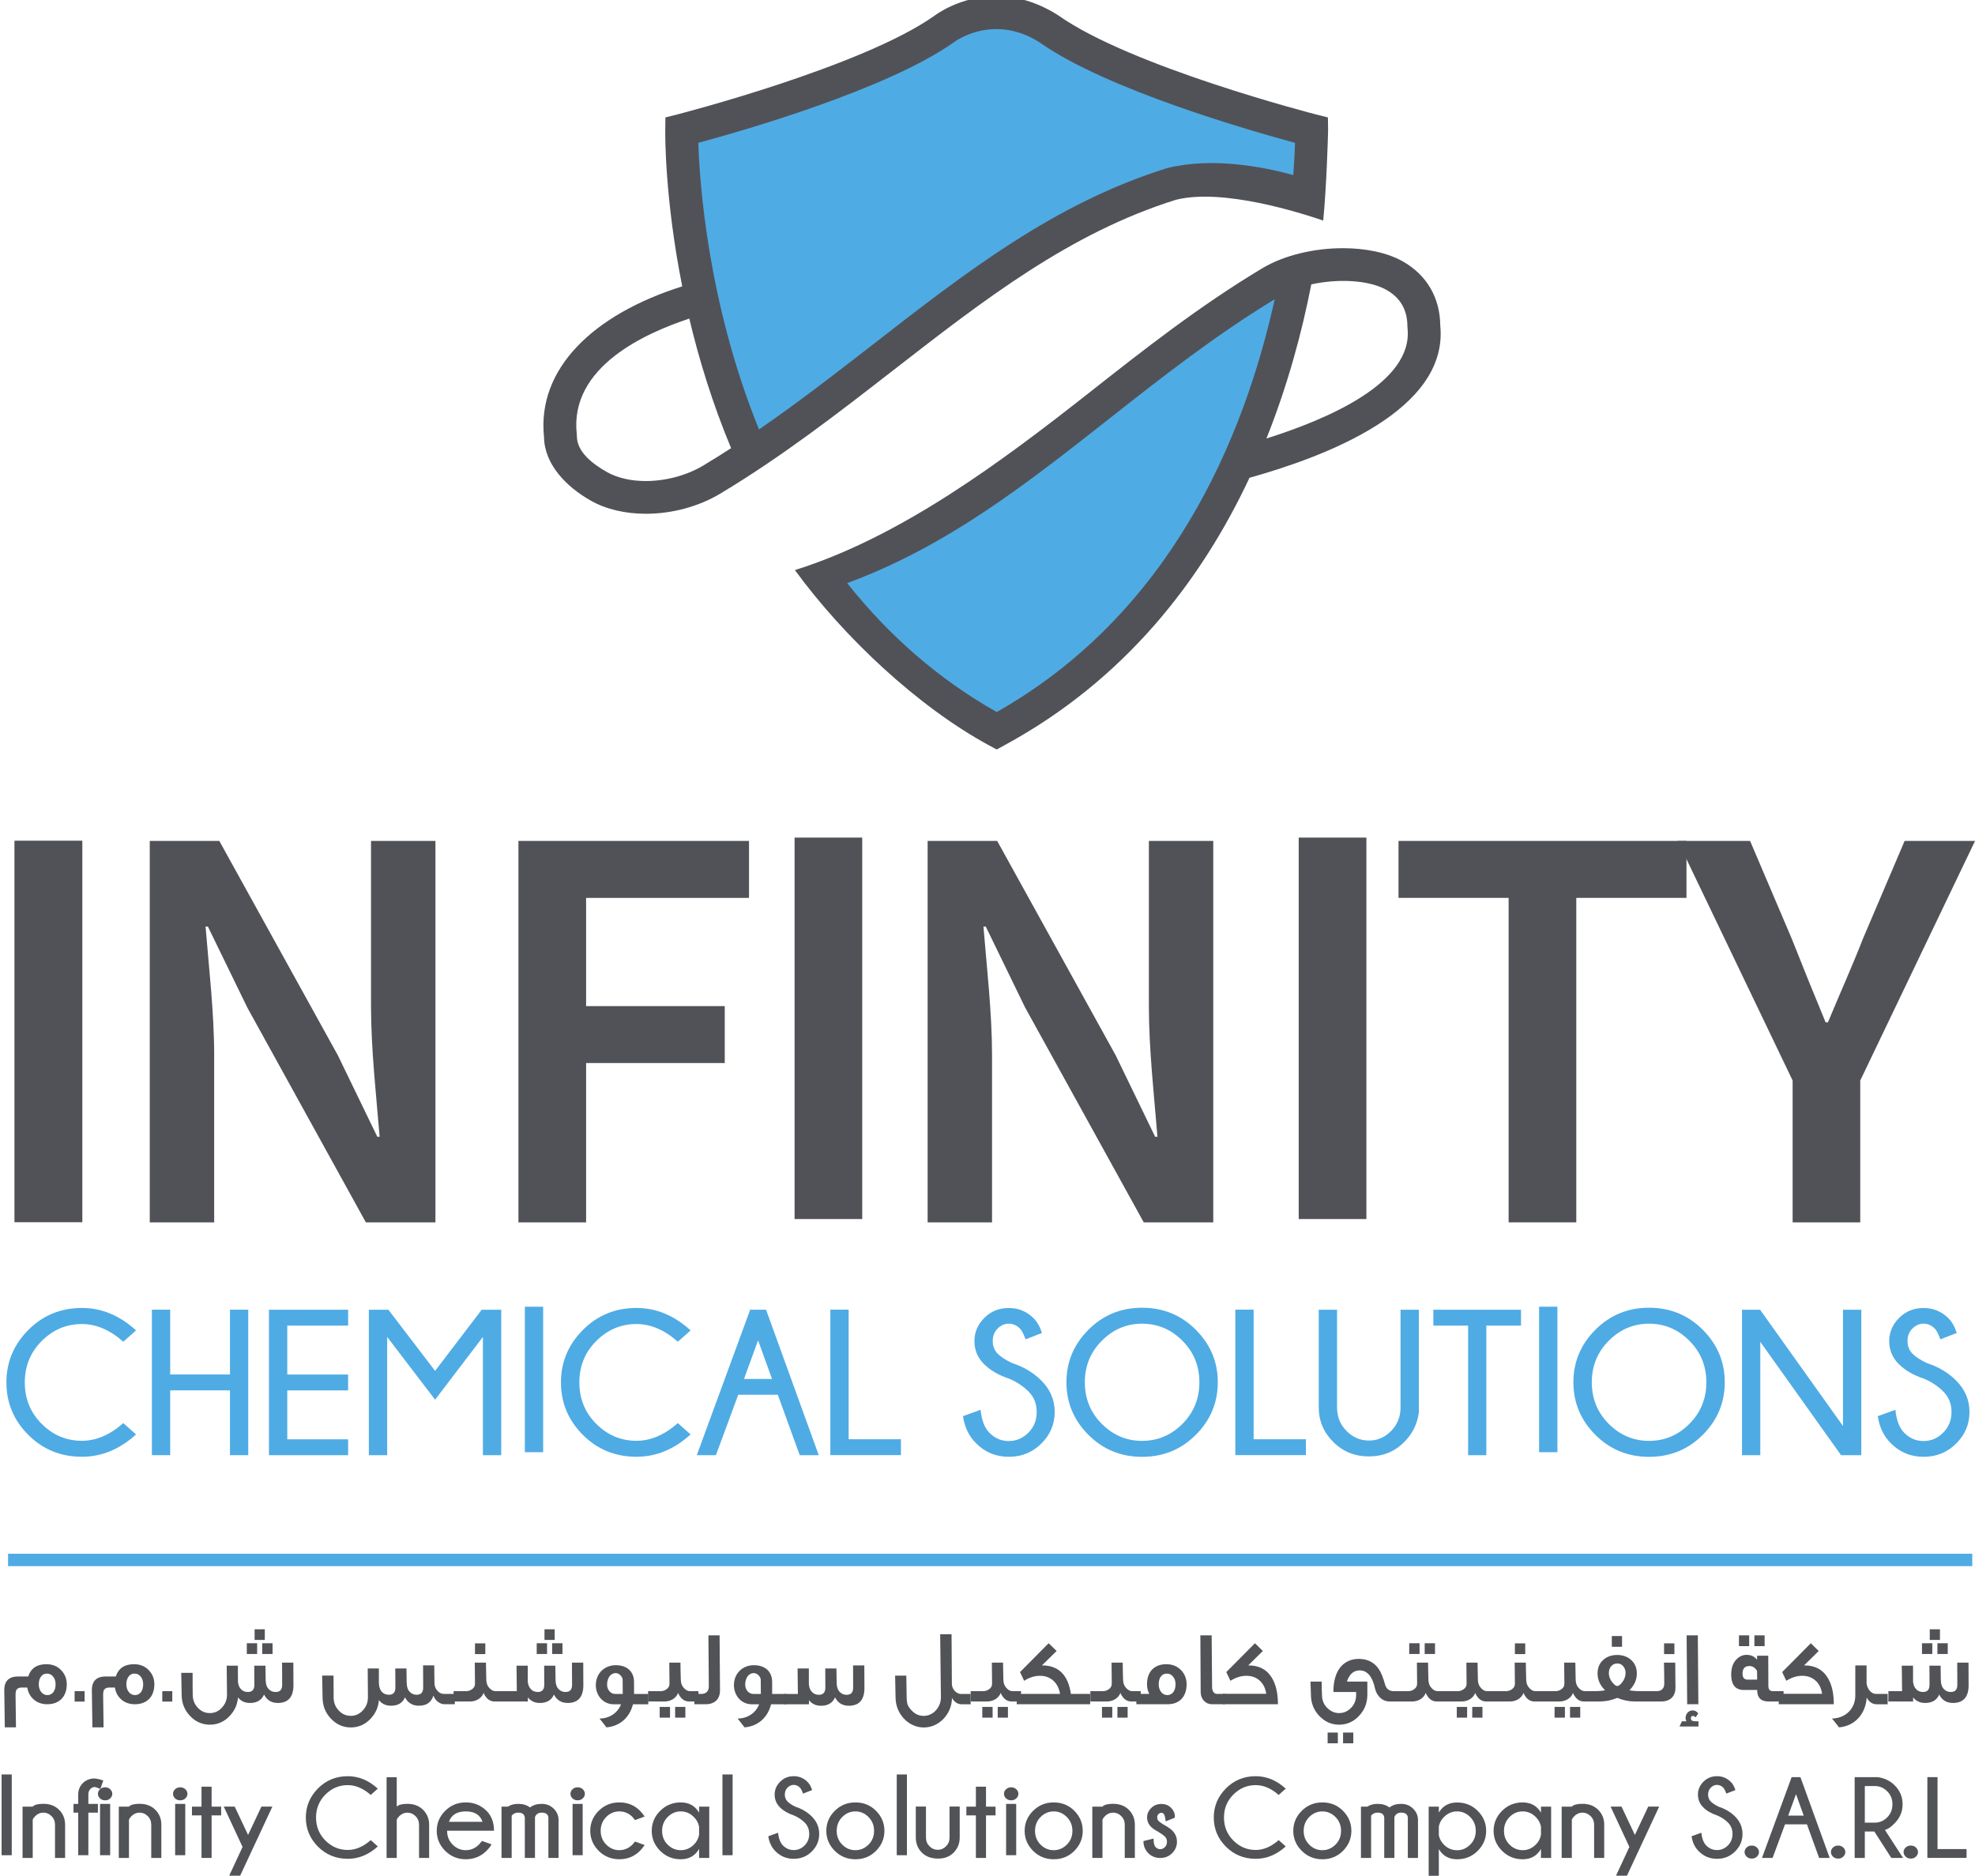 <?xml version="1.0" encoding="UTF-8" standalone="no"?>
<!-- Created with Inkscape (http://www.inkscape.org/) -->

<svg
   width="60.248mm"
   height="57.228mm"
   viewBox="0 0 60.248 57.228"
   version="1.1"
   id="svg1"
   xmlns="http://www.w3.org/2000/svg"
   xmlns:svg="http://www.w3.org/2000/svg">
  <defs
     id="defs1">
    <clipPath
       clipPathUnits="userSpaceOnUse"
       id="clipPath4">
      <path
         d="M 0,841.89 H 595.276 V 0 H 0 Z"
         transform="translate(-251.168,-456.296)"
         id="path4" />
    </clipPath>
    <clipPath
       clipPathUnits="userSpaceOnUse"
       id="clipPath6">
      <path
         d="M 0,841.89 H 595.276 V 0 H 0 Z"
         transform="translate(-263.916,-456.296)"
         id="path6" />
    </clipPath>
    <clipPath
       clipPathUnits="userSpaceOnUse"
       id="clipPath8">
      <path
         d="M 0,841.89 H 595.276 V 0 H 0 Z"
         id="path8" />
    </clipPath>
    <clipPath
       clipPathUnits="userSpaceOnUse"
       id="clipPath10">
      <path
         d="M 0,841.89 H 595.276 V 0 H 0 Z"
         transform="translate(-318.433,-456.296)"
         id="path10" />
    </clipPath>
    <clipPath
       clipPathUnits="userSpaceOnUse"
       id="clipPath12">
      <path
         d="M 0,841.89 H 595.276 V 0 H 0 Z"
         id="path12" />
    </clipPath>
    <clipPath
       clipPathUnits="userSpaceOnUse"
       id="clipPath14">
      <path
         d="M 0,841.89 H 595.276 V 0 H 0 Z"
         transform="translate(-340.017,-456.296)"
         id="path14" />
    </clipPath>
    <clipPath
       clipPathUnits="userSpaceOnUse"
       id="clipPath16">
      <path
         d="M 0,841.89 H 595.276 V 0 H 0 Z"
         transform="translate(-383.781,-456.296)"
         id="path16" />
    </clipPath>
    <clipPath
       clipPathUnits="userSpaceOnUse"
       id="clipPath18">
      <path
         d="m 323.124,501.154 -8.479,-7.651 -13.099,-7.93 -10.792,-6.332 12.46,-13.098 h 2.822 l 12.078,8.987 5.653,9.854 6.038,13.526 1.058,6.555 z"
         transform="translate(-305.966,-458.391)"
         id="path18" />
    </clipPath>
    <clipPath
       clipPathUnits="userSpaceOnUse"
       id="clipPath20">
      <path
         d="m 300.202,526.176 -5.725,-3.9 -5.52,-1.929 -11.559,-3.337 c 0,0 3.724,-24.408 6.291,-26.851 v 0 l 7.065,4.496 13.229,10.28 12.078,6.42 8.09,1.283 8.093,-1.151 v 6.164 l -11.488,3.083 -11.763,5.442 -3.21,2.135 z"
         transform="translate(-281.072,-476.447)"
         id="path20" />
    </clipPath>
    <clipPath
       clipPathUnits="userSpaceOnUse"
       id="clipPath22">
      <path
         d="m 299.701,527.328 c -6.233,-4.415 -22.037,-8.481 -22.195,-8.523 v 0 l -1.054,-0.266 -0.013,-1.091 c -0.006,-0.358 -0.05,-5.903 1.467,-13.509 v 0 c -7.718,-2.435 -12.556,-7.134 -11.945,-13.008 v 0 c 0.026,-2.395 1.964,-4.34 4.037,-5.508 v 0 c 1.342,-0.767 3.021,-1.138 4.77,-1.138 v 0 c 2.198,0 4.512,0.59 6.433,1.745 v 0 c 5.386,3.233 10.243,7.007 14.937,10.654 v 0 c 7.856,6.106 15.277,11.873 24.429,14.737 v 0 c 4.059,1.019 10.745,-1.12 12.732,-1.795 v 0 c 0.29,3.052 0.4,6.987 0.419,7.708 v 0 0.296 l -0.014,0.909 -1.057,0.266 c -0.155,0.042 -15.959,4.106 -22.25,8.559 v 0 c -1.942,1.239 -3.765,1.656 -5.343,1.658 v 0 c -3.113,0 -5.251,-1.613 -5.353,-1.694 m -20.405,-10.984 c 3.789,1.025 16.318,4.607 22.086,8.693 v 0 c 0.14,0.109 3.443,2.522 7.43,-0.026 v 0 c 5.742,-4.066 18.265,-7.645 22.051,-8.667 v 0 c -0.02,-0.659 -0.065,-1.611 -0.152,-2.786 v 0 c -2.76,0.759 -7.085,1.555 -10.916,0.596 v 0 c -9.716,-3.039 -17.338,-8.961 -25.399,-15.23 v 0 c -3.18,-2.47 -6.433,-4.991 -9.856,-7.352 v 0 c -4.446,10.933 -5.141,21.459 -5.244,24.772 m -7.904,-28.451 c -1.193,0.68 -2.593,1.712 -2.593,3.117 v 0 l -0.008,0.161 c -0.646,5.838 6.003,8.749 9.725,9.983 v 0 c 0.83,-3.497 1.99,-7.31 3.612,-11.2 v 0 c -0.787,-0.503 -1.577,-1.007 -2.386,-1.49 v 0 c -1.485,-0.89 -3.303,-1.351 -4.985,-1.351 v 0 c -1.253,0 -2.437,0.255 -3.365,0.78"
         id="path22" />
    </clipPath>
    <clipPath
       clipPathUnits="userSpaceOnUse"
       id="clipPath24">
      <path
         d="m 328.018,505.494 c -5.451,-3.271 -10.258,-7.055 -14.912,-10.721 v 0 c -7.599,-5.984 -16.301,-12.488 -25.464,-15.356 v 0 c 4.25,-5.821 10.622,-11.803 16.758,-15.139 v 0 l 0.682,-0.367 0.672,0.367 c 10.449,5.673 17.03,14.28 21.173,23.117 v 0 c 6.498,1.818 17.229,5.819 16.486,13.174 v 0 c -0.026,2.4 -1.175,4.362 -3.247,5.532 v 0 c -1.348,0.761 -3.21,1.137 -5.165,1.137 v 0 c -2.456,0 -5.063,-0.592 -6.983,-1.744 m 4.25,-1.383 c 2.348,0.511 4.994,0.373 6.498,-0.48 v 0 c 1.203,-0.678 1.807,-1.737 1.807,-3.142 v 0 l 0.01,-0.155 c 0.526,-4.753 -7.023,-7.909 -12.191,-9.545 v 0 c 1.833,4.599 3.065,9.158 3.876,13.322 m -40.107,-25.819 c 8.626,3.174 15.481,8.563 22.701,14.252 v 0 c 4.472,3.523 9.103,7.155 14.244,10.281 v 0 c -2.685,-12.147 -9.058,-27.2 -24.024,-35.677 v 0 c -4.959,2.806 -9.292,6.556 -12.921,11.144"
         id="path24" />
    </clipPath>
    <clipPath
       clipPathUnits="userSpaceOnUse"
       id="clipPath26">
      <path
         d="M 0,841.89 H 595.276 V 0 H 0 Z"
         transform="translate(-229.747,-405.946)"
         id="path26" />
    </clipPath>
    <clipPath
       clipPathUnits="userSpaceOnUse"
       id="clipPath28">
      <path
         d="M 0,841.89 H 595.276 V 0 H 0 Z"
         transform="translate(-233.802,-408.778)"
         id="path28" />
    </clipPath>
    <clipPath
       clipPathUnits="userSpaceOnUse"
       id="clipPath30">
      <path
         d="M 0,841.89 H 595.276 V 0 H 0 Z"
         transform="translate(-249.189,-415.75)"
         id="path30" />
    </clipPath>
    <clipPath
       clipPathUnits="userSpaceOnUse"
       id="clipPath32">
      <path
         d="M 0,841.89 H 595.276 V 0 H 0 Z"
         transform="translate(-262.427,-415.75)"
         id="path32" />
    </clipPath>
    <clipPath
       clipPathUnits="userSpaceOnUse"
       id="clipPath34">
      <path
         d="M 0,841.89 H 595.276 V 0 H 0 Z"
         id="path34" />
    </clipPath>
    <clipPath
       clipPathUnits="userSpaceOnUse"
       id="clipPath36">
      <path
         d="M 0,841.89 H 595.276 V 0 H 0 Z"
         transform="translate(-277.701,-405.946)"
         id="path36" />
    </clipPath>
    <clipPath
       clipPathUnits="userSpaceOnUse"
       id="clipPath38">
      <path
         d="M 0,841.89 H 595.276 V 0 H 0 Z"
         transform="translate(-285.845,-409.765)"
         id="path38" />
    </clipPath>
    <clipPath
       clipPathUnits="userSpaceOnUse"
       id="clipPath40">
      <path
         d="M 0,841.89 H 595.276 V 0 H 0 Z"
         transform="translate(-290.886,-403.177)"
         id="path40" />
    </clipPath>
    <clipPath
       clipPathUnits="userSpaceOnUse"
       id="clipPath42">
      <path
         d="M 0,841.89 H 595.276 V 0 H 0 Z"
         transform="translate(-306.344,-409.791)"
         id="path42" />
    </clipPath>
    <clipPath
       clipPathUnits="userSpaceOnUse"
       id="clipPath44">
      <path
         d="M 0,841.89 H 595.276 V 0 H 0 Z"
         transform="translate(-317.843,-414.545)"
         id="path44" />
    </clipPath>
    <clipPath
       clipPathUnits="userSpaceOnUse"
       id="clipPath46">
      <path
         d="M 0,841.89 H 595.276 V 0 H 0 Z"
         transform="translate(-325.906,-403.177)"
         id="path46" />
    </clipPath>
    <clipPath
       clipPathUnits="userSpaceOnUse"
       id="clipPath48">
      <path
         d="M 0,841.89 H 595.276 V 0 H 0 Z"
         transform="translate(-340.193,-415.75)"
         id="path48" />
    </clipPath>
    <clipPath
       clipPathUnits="userSpaceOnUse"
       id="clipPath50">
      <path
         d="M 0,841.89 H 595.276 V 0 H 0 Z"
         transform="translate(-347.612,-414.379)"
         id="path50" />
    </clipPath>
    <clipPath
       clipPathUnits="userSpaceOnUse"
       id="clipPath52">
      <path
         d="M 0,841.89 H 595.276 V 0 H 0 Z"
         id="path52" />
    </clipPath>
    <clipPath
       clipPathUnits="userSpaceOnUse"
       id="clipPath54">
      <path
         d="M 0,841.89 H 595.276 V 0 H 0 Z"
         transform="translate(-361.681,-414.545)"
         id="path54" />
    </clipPath>
    <clipPath
       clipPathUnits="userSpaceOnUse"
       id="clipPath56">
      <path
         d="M 0,841.89 H 595.276 V 0 H 0 Z"
         transform="translate(-371.284,-415.75)"
         id="path56" />
    </clipPath>
    <clipPath
       clipPathUnits="userSpaceOnUse"
       id="clipPath58">
      <path
         d="M 0,841.89 H 595.276 V 0 H 0 Z"
         transform="translate(-385.447,-409.791)"
         id="path58" />
    </clipPath>
    <clipPath
       clipPathUnits="userSpaceOnUse"
       id="clipPath60">
      <path
         d="M 0,841.89 H 595.276 V 0 H 0 Z"
         id="path60" />
    </clipPath>
    <clipPath
       clipPathUnits="userSpaceOnUse"
       id="clipPath62">
      <path
         d="M 0,841.89 H 595.276 V 0 H 0 Z"
         transform="translate(-223.892,-383.353)"
         id="path62" />
    </clipPath>
    <clipPath
       clipPathUnits="userSpaceOnUse"
       id="clipPath64">
      <path
         d="M 0,841.89 H 595.276 V 0 H 0 Z"
         id="path64" />
    </clipPath>
    <clipPath
       clipPathUnits="userSpaceOnUse"
       id="clipPath66">
      <path
         d="M 0,841.89 H 595.276 V 0 H 0 Z"
         transform="translate(-231.468,-383.353)"
         id="path66" />
    </clipPath>
    <clipPath
       clipPathUnits="userSpaceOnUse"
       id="clipPath68">
      <path
         d="M 0,841.89 H 595.276 V 0 H 0 Z"
         id="path68" />
    </clipPath>
    <clipPath
       clipPathUnits="userSpaceOnUse"
       id="clipPath70">
      <path
         d="M 0,841.89 H 595.276 V 0 H 0 Z"
         id="path70" />
    </clipPath>
    <clipPath
       clipPathUnits="userSpaceOnUse"
       id="clipPath72">
      <path
         d="M 0,841.89 H 595.276 V 0 H 0 Z"
         transform="translate(-258.413,-381.632)"
         id="path72" />
    </clipPath>
    <clipPath
       clipPathUnits="userSpaceOnUse"
       id="clipPath74">
      <path
         d="M 0,841.89 H 595.276 V 0 H 0 Z"
         id="path74" />
    </clipPath>
    <clipPath
       clipPathUnits="userSpaceOnUse"
       id="clipPath76">
      <path
         d="M 0,841.89 H 595.276 V 0 H 0 Z"
         id="path76" />
    </clipPath>
    <clipPath
       clipPathUnits="userSpaceOnUse"
       id="clipPath78">
      <path
         d="M 0,841.89 H 595.276 V 0 H 0 Z"
         transform="translate(-272.934,-382.525)"
         id="path78" />
    </clipPath>
    <clipPath
       clipPathUnits="userSpaceOnUse"
       id="clipPath80">
      <path
         d="M 0,841.89 H 595.276 V 0 H 0 Z"
         id="path80" />
    </clipPath>
    <clipPath
       clipPathUnits="userSpaceOnUse"
       id="clipPath82">
      <path
         d="M 0,841.89 H 595.276 V 0 H 0 Z"
         transform="translate(-281.346,-382.828)"
         id="path82" />
    </clipPath>
    <clipPath
       clipPathUnits="userSpaceOnUse"
       id="clipPath84">
      <path
         d="M 0,841.89 H 595.276 V 0 H 0 Z"
         transform="translate(-284.877,-382.525)"
         id="path84" />
    </clipPath>
    <clipPath
       clipPathUnits="userSpaceOnUse"
       id="clipPath86">
      <path
         d="M 0,841.89 H 595.276 V 0 H 0 Z"
         transform="translate(-293.836,-383.012)"
         id="path86" />
    </clipPath>
    <clipPath
       clipPathUnits="userSpaceOnUse"
       id="clipPath88">
      <path
         d="M 0,841.89 H 595.276 V 0 H 0 Z"
         transform="translate(-296.487,-384.107)"
         id="path88" />
    </clipPath>
    <clipPath
       clipPathUnits="userSpaceOnUse"
       id="clipPath90">
      <path
         d="M 0,841.89 H 595.276 V 0 H 0 Z"
         id="path90" />
    </clipPath>
    <clipPath
       clipPathUnits="userSpaceOnUse"
       id="clipPath92">
      <path
         d="M 0,841.89 H 595.276 V 0 H 0 Z"
         transform="translate(-313.356,-381.632)"
         id="path92" />
    </clipPath>
    <clipPath
       clipPathUnits="userSpaceOnUse"
       id="clipPath94">
      <path
         d="M 0,841.89 H 595.276 V 0 H 0 Z"
         id="path94" />
    </clipPath>
    <clipPath
       clipPathUnits="userSpaceOnUse"
       id="clipPath96">
      <path
         d="M 0,841.89 H 595.276 V 0 H 0 Z"
         transform="translate(-320.736,-383.353)"
         id="path96" />
    </clipPath>
    <clipPath
       clipPathUnits="userSpaceOnUse"
       id="clipPath98">
      <path
         d="M 0,841.89 H 595.276 V 0 H 0 Z"
         transform="translate(-325.012,-381.632)"
         id="path98" />
    </clipPath>
    <clipPath
       clipPathUnits="userSpaceOnUse"
       id="clipPath100">
      <path
         d="M 0,841.89 H 595.276 V 0 H 0 Z"
         transform="translate(-329.591,-381.632)"
         id="path100" />
    </clipPath>
    <clipPath
       clipPathUnits="userSpaceOnUse"
       id="clipPath102">
      <path
         d="M 0,841.89 H 595.276 V 0 H 0 Z"
         id="path102" />
    </clipPath>
    <clipPath
       clipPathUnits="userSpaceOnUse"
       id="clipPath104">
      <path
         d="M 0,841.89 H 595.276 V 0 H 0 Z"
         id="path104" />
    </clipPath>
    <clipPath
       clipPathUnits="userSpaceOnUse"
       id="clipPath106">
      <path
         d="M 0,841.89 H 595.276 V 0 H 0 Z"
         id="path106" />
    </clipPath>
    <clipPath
       clipPathUnits="userSpaceOnUse"
       id="clipPath108">
      <path
         d="M 0,841.89 H 595.276 V 0 H 0 Z"
         id="path108" />
    </clipPath>
    <clipPath
       clipPathUnits="userSpaceOnUse"
       id="clipPath110">
      <path
         d="M 0,841.89 H 595.276 V 0 H 0 Z"
         id="path110" />
    </clipPath>
    <clipPath
       clipPathUnits="userSpaceOnUse"
       id="clipPath112">
      <path
         d="M 0,841.89 H 595.276 V 0 H 0 Z"
         id="path112" />
    </clipPath>
    <clipPath
       clipPathUnits="userSpaceOnUse"
       id="clipPath114">
      <path
         d="M 0,841.89 H 595.276 V 0 H 0 Z"
         id="path114" />
    </clipPath>
    <clipPath
       clipPathUnits="userSpaceOnUse"
       id="clipPath116">
      <path
         d="M 0,841.89 H 595.276 V 0 H 0 Z"
         transform="translate(-365.944,-381.632)"
         id="path116" />
    </clipPath>
    <clipPath
       clipPathUnits="userSpaceOnUse"
       id="clipPath118">
      <path
         d="M 0,841.89 H 595.276 V 0 H 0 Z"
         id="path118" />
    </clipPath>
    <clipPath
       clipPathUnits="userSpaceOnUse"
       id="clipPath120">
      <path
         d="M 0,841.89 H 595.276 V 0 H 0 Z"
         transform="translate(-377.659,-381.632)"
         id="path120" />
    </clipPath>
    <clipPath
       clipPathUnits="userSpaceOnUse"
       id="clipPath122">
      <path
         d="M 0,841.89 H 595.276 V 0 H 0 Z"
         transform="translate(-377.499,-380.399)"
         id="path122" />
    </clipPath>
    <clipPath
       clipPathUnits="userSpaceOnUse"
       id="clipPath124">
      <path
         d="M 0,841.89 H 595.276 V 0 H 0 Z"
         id="path124" />
    </clipPath>
    <clipPath
       clipPathUnits="userSpaceOnUse"
       id="clipPath126">
      <path
         d="M 0,841.89 H 595.276 V 0 H 0 Z"
         id="path126" />
    </clipPath>
    <clipPath
       clipPathUnits="userSpaceOnUse"
       id="clipPath128">
      <path
         d="M 0,841.89 H 595.276 V 0 H 0 Z"
         transform="translate(-221.914,-371.653)"
         id="path128" />
    </clipPath>
    <clipPath
       clipPathUnits="userSpaceOnUse"
       id="clipPath130">
      <path
         d="M 0,841.89 H 595.276 V 0 H 0 Z"
         id="path130" />
    </clipPath>
    <clipPath
       clipPathUnits="userSpaceOnUse"
       id="clipPath132">
      <path
         d="M 0,841.89 H 595.276 V 0 H 0 Z"
         transform="translate(-230.238,-371.653)"
         id="path132" />
    </clipPath>
    <clipPath
       clipPathUnits="userSpaceOnUse"
       id="clipPath134">
      <path
         d="M 0,841.89 H 595.276 V 0 H 0 Z"
         id="path134" />
    </clipPath>
    <clipPath
       clipPathUnits="userSpaceOnUse"
       id="clipPath136">
      <path
         d="M 0,841.89 H 595.276 V 0 H 0 Z"
         transform="translate(-236.511,-372.778)"
         id="path136" />
    </clipPath>
    <clipPath
       clipPathUnits="userSpaceOnUse"
       id="clipPath138">
      <path
         d="M 0,841.89 H 595.276 V 0 H 0 Z"
         transform="translate(-239.853,-366.806)"
         id="path138" />
    </clipPath>
    <clipPath
       clipPathUnits="userSpaceOnUse"
       id="clipPath140">
      <path
         d="M 0,841.89 H 595.276 V 0 H 0 Z"
         transform="translate(-251.141,-369.882)"
         id="path140" />
    </clipPath>
    <clipPath
       clipPathUnits="userSpaceOnUse"
       id="clipPath142">
      <path
         d="M 0,841.89 H 595.276 V 0 H 0 Z"
         transform="translate(-252.514,-375.324)"
         id="path142" />
    </clipPath>
    <clipPath
       clipPathUnits="userSpaceOnUse"
       id="clipPath144">
      <path
         d="M 0,841.89 H 595.276 V 0 H 0 Z"
         transform="translate(-257.903,-371.463)"
         id="path144" />
    </clipPath>
    <clipPath
       clipPathUnits="userSpaceOnUse"
       id="clipPath146">
      <path
         d="M 0,841.89 H 595.276 V 0 H 0 Z"
         transform="translate(-263.332,-371.996)"
         id="path146" />
    </clipPath>
    <clipPath
       clipPathUnits="userSpaceOnUse"
       id="clipPath148">
      <path
         d="M 0,841.89 H 595.276 V 0 H 0 Z"
         id="path148" />
    </clipPath>
    <clipPath
       clipPathUnits="userSpaceOnUse"
       id="clipPath150">
      <path
         d="M 0,841.89 H 595.276 V 0 H 0 Z"
         transform="translate(-273.998,-369.76)"
         id="path150" />
    </clipPath>
    <clipPath
       clipPathUnits="userSpaceOnUse"
       id="clipPath152">
      <path
         d="M 0,841.89 H 595.276 V 0 H 0 Z"
         transform="translate(-279.538,-370.333)"
         id="path152" />
    </clipPath>
    <clipPath
       clipPathUnits="userSpaceOnUse"
       id="clipPath154">
      <path
         d="M 0,841.89 H 595.276 V 0 H 0 Z"
         id="path154" />
    </clipPath>
    <clipPath
       clipPathUnits="userSpaceOnUse"
       id="clipPath156">
      <path
         d="M 0,841.89 H 595.276 V 0 H 0 Z"
         transform="translate(-287.735,-372.016)"
         id="path156" />
    </clipPath>
    <clipPath
       clipPathUnits="userSpaceOnUse"
       id="clipPath158">
      <path
         d="M 0,841.89 H 595.276 V 0 H 0 Z"
         transform="translate(-291.917,-371.88)"
         id="path158" />
    </clipPath>
    <clipPath
       clipPathUnits="userSpaceOnUse"
       id="clipPath160">
      <path
         d="M 0,841.89 H 595.276 V 0 H 0 Z"
         id="path160" />
    </clipPath>
    <clipPath
       clipPathUnits="userSpaceOnUse"
       id="clipPath162">
      <path
         d="M 0,841.89 H 595.276 V 0 H 0 Z"
         transform="translate(-300.198,-368.285)"
         id="path162" />
    </clipPath>
    <clipPath
       clipPathUnits="userSpaceOnUse"
       id="clipPath164">
      <path
         d="M 0,841.89 H 595.276 V 0 H 0 Z"
         transform="translate(-303.473,-372.778)"
         id="path164" />
    </clipPath>
    <clipPath
       clipPathUnits="userSpaceOnUse"
       id="clipPath166">
      <path
         d="M 0,841.89 H 595.276 V 0 H 0 Z"
         id="path166" />
    </clipPath>
    <clipPath
       clipPathUnits="userSpaceOnUse"
       id="clipPath168">
      <path
         d="M 0,841.89 H 595.276 V 0 H 0 Z"
         transform="translate(-309.065,-371.88)"
         id="path168" />
    </clipPath>
    <clipPath
       clipPathUnits="userSpaceOnUse"
       id="clipPath170">
      <path
         d="M 0,841.89 H 595.276 V 0 H 0 Z"
         transform="translate(-314.417,-371.653)"
         id="path170" />
    </clipPath>
    <clipPath
       clipPathUnits="userSpaceOnUse"
       id="clipPath172">
      <path
         d="M 0,841.89 H 595.276 V 0 H 0 Z"
         transform="translate(-319.315,-370.556)"
         id="path172" />
    </clipPath>
    <clipPath
       clipPathUnits="userSpaceOnUse"
       id="clipPath174">
      <path
         d="M 0,841.89 H 595.276 V 0 H 0 Z"
         transform="translate(-329.653,-369.882)"
         id="path174" />
    </clipPath>
    <clipPath
       clipPathUnits="userSpaceOnUse"
       id="clipPath176">
      <path
         d="M 0,841.89 H 595.276 V 0 H 0 Z"
         transform="translate(-332.297,-371.88)"
         id="path176" />
    </clipPath>
    <clipPath
       clipPathUnits="userSpaceOnUse"
       id="clipPath178">
      <path
         d="M 0,841.89 H 595.276 V 0 H 0 Z"
         transform="translate(-337.648,-371.996)"
         id="path178" />
    </clipPath>
    <clipPath
       clipPathUnits="userSpaceOnUse"
       id="clipPath180">
      <path
         d="M 0,841.89 H 595.276 V 0 H 0 Z"
         transform="translate(-343.503,-371.056)"
         id="path180" />
    </clipPath>
    <clipPath
       clipPathUnits="userSpaceOnUse"
       id="clipPath182">
      <path
         d="M 0,841.89 H 595.276 V 0 H 0 Z"
         transform="translate(-352.336,-370.333)"
         id="path182" />
    </clipPath>
    <clipPath
       clipPathUnits="userSpaceOnUse"
       id="clipPath184">
      <path
         d="M 0,841.89 H 595.276 V 0 H 0 Z"
         transform="translate(-355.005,-371.653)"
         id="path184" />
    </clipPath>
    <clipPath
       clipPathUnits="userSpaceOnUse"
       id="clipPath186">
      <path
         d="M 0,841.89 H 595.276 V 0 H 0 Z"
         transform="translate(-359.773,-366.806)"
         id="path186" />
    </clipPath>
    <clipPath
       clipPathUnits="userSpaceOnUse"
       id="clipPath188">
      <path
         d="M 0,841.89 H 595.276 V 0 H 0 Z"
         transform="translate(-367.573,-372.016)"
         id="path188" />
    </clipPath>
    <clipPath
       clipPathUnits="userSpaceOnUse"
       id="clipPath190">
      <path
         d="M 0,841.89 H 595.276 V 0 H 0 Z"
         transform="translate(-371.011,-369.238)"
         id="path190" />
    </clipPath>
    <clipPath
       clipPathUnits="userSpaceOnUse"
       id="clipPath192">
      <path
         d="M 0,841.89 H 595.276 V 0 H 0 Z"
         transform="translate(-375.059,-372.001)"
         id="path192" />
    </clipPath>
    <clipPath
       clipPathUnits="userSpaceOnUse"
       id="clipPath194">
      <path
         d="M 0,841.89 H 595.276 V 0 H 0 Z"
         transform="translate(-378.477,-369.238)"
         id="path194" />
    </clipPath>
    <clipPath
       clipPathUnits="userSpaceOnUse"
       id="clipPath196">
      <path
         d="M 0,841.89 H 595.276 V 0 H 0 Z"
         transform="translate(-380.341,-374.558)"
         id="path196" />
    </clipPath>
    <clipPath
       clipPathUnits="userSpaceOnUse"
       id="clipPath198">
      <path
         d="M 0,841.89 H 595.276 V 0 H 0 Z"
         transform="translate(-384.763,-369.238)"
         id="path198" />
    </clipPath>
    <clipPath
       clipPathUnits="userSpaceOnUse"
       id="clipPath200">
      <path
         d="M 0,841.89 H 595.276 V 0 H 0 Z"
         transform="translate(-385.749,-368.344)"
         id="path200" />
    </clipPath>
  </defs>
  <g
     id="layer1"
     transform="translate(-95.779,-98.69)">
    <path
       id="path1"
       d="m 96.226,135.976 h 2.062 V 124.346 h -2.062 z"
       style="fill:#47474a;fill-opacity:1;fill-rule:nonzero;stroke:none;stroke-width:0.353" />
    <path
       id="path2"
       d="m 96.226,135.976 h 2.062 v -11.631 h -2.062 z"
       style="fill:#515257;fill-opacity:1;fill-rule:nonzero;stroke:none;stroke-width:0.353" />
    <path
       id="path3"
       d="m 0,0 v -14.319 c 0,-3.667 0.465,-7.843 0.744,-11.25 h -0.2 L -2.863,-18.536 -13.11,0 h -6.011 v -32.968 h 5.567 v 14.432 c 0,3.676 -0.463,7.646 -0.744,11.137 h 0.2 l 3.41,-7.008 10.244,-18.561 H 5.567 V -0.003 0 Z"
       style="fill:#515257;fill-opacity:1;fill-rule:nonzero;stroke:none"
       transform="matrix(0.353,0,0,-0.353,107.097,124.346)"
       clip-path="url(#clipPath4)" />
    <path
       id="path5"
       d="m 0,0 v -32.968 h 5.848 v 13.769 H 17.83 v 4.92 H 5.848 v 9.356 H 19.927 V -0.003 0 Z"
       style="fill:#515257;fill-opacity:1;fill-rule:nonzero;stroke:none"
       transform="matrix(0.353,0,0,-0.353,111.594,124.346)"
       clip-path="url(#clipPath6)" />
    <path
       id="path7"
       d="m 287.615,423.328 h 5.845 v 32.968 h -5.845 z"
       style="fill:#515257;fill-opacity:1;fill-rule:nonzero;stroke:none"
       transform="matrix(0.353,0,0,-0.353,18.49,285.317)"
       clip-path="url(#clipPath8)" />
    <path
       id="path9"
       d="m 0,0 v -14.319 c 0,-3.667 0.463,-7.843 0.741,-11.25 h -0.2 L -2.866,-18.536 -13.109,0 h -6.011 v -32.968 h 5.566 v 14.432 c 0,3.676 -0.459,7.646 -0.743,11.137 h 0.199 l 3.408,-7.008 10.247,-18.561 H 5.564 V -0.003 0 Z"
       style="fill:#515257;fill-opacity:1;fill-rule:nonzero;stroke:none"
       transform="matrix(0.353,0,0,-0.353,130.826,124.346)"
       clip-path="url(#clipPath10)" />
    <path
       id="path11"
       d="m 331.18,423.328 h 5.849 v 32.968 h -5.849 z"
       style="fill:#515257;fill-opacity:1;fill-rule:nonzero;stroke:none"
       transform="matrix(0.353,0,0,-0.353,18.49,285.317)"
       clip-path="url(#clipPath12)" />
    <path
       id="path13"
       d="m 0,0 v -4.923 h 9.515 v -28.045 h 5.848 v 28.045 h 9.522 V -0.003 0 Z"
       style="fill:#515257;fill-opacity:1;fill-rule:nonzero;stroke:none"
       transform="matrix(0.353,0,0,-0.353,138.441,124.346)"
       clip-path="url(#clipPath14)" />
    <path
       id="path15"
       d="m 0,0 -3.592,-8.43 c -0.956,-2.451 -1.994,-4.736 -3.035,-7.249 h -0.2 c -1.04,2.513 -1.969,4.798 -2.935,7.249 L -13.354,0 h -6.251 v -0.003 l 9.927,-20.705 v -12.26 h 5.843 v 12.26 L 6.086,0 Z"
       style="fill:#515257;fill-opacity:1;fill-rule:nonzero;stroke:none"
       transform="matrix(0.353,0,0,-0.353,153.88,124.346)"
       clip-path="url(#clipPath16)" />
    <path
       id="path17"
       d="M 0,0 38.896,13.695 18.774,61.1 -29.21,40.731 Z"
       style="fill:#4fabe4;fill-opacity:1;fill-rule:nonzero;stroke:none"
       transform="matrix(0.353,0,0,-0.353,126.428,123.607)"
       clip-path="url(#clipPath18)" />
    <path
       id="path19"
       d="M 0,0 60.71,16.267 47.498,65.575 -13.212,49.308 Z"
       style="fill:#4fabe4;fill-opacity:1;fill-rule:nonzero;stroke:none"
       transform="matrix(0.353,0,0,-0.353,117.647,117.237)"
       clip-path="url(#clipPath20)" />
    <path
       id="path21"
       d="m 265.35,484.285 h 68.368 v 44.737 H 265.35 Z"
       style="fill:#515257;fill-opacity:1;fill-rule:nonzero;stroke:none"
       transform="matrix(0.353,0,0,-0.353,18.49,285.317)"
       clip-path="url(#clipPath22)" />
    <path
       id="path23"
       d="m 287.642,463.911 h 56.515 v 43.327 h -56.515 z"
       style="fill:#515257;fill-opacity:1;fill-rule:nonzero;stroke:none"
       transform="matrix(0.353,0,0,-0.353,18.49,285.317)"
       clip-path="url(#clipPath24)" />
    <path
       id="path25"
       d="m 0,0 1.102,-0.979 c -1.416,-1.287 -2.975,-1.93 -4.675,-1.93 -1.83,0 -3.375,0.63 -4.636,1.891 -1.262,1.261 -1.892,2.774 -1.892,4.539 0,1.749 0.63,3.256 1.892,4.527 1.261,1.269 2.806,1.904 4.636,1.904 1.7,0 3.259,-0.646 4.675,-1.939 L 0,7.034 c -1.154,1.02 -2.344,1.529 -3.573,1.529 -1.341,0 -2.498,-0.488 -3.474,-1.463 -0.975,-0.976 -1.464,-2.169 -1.464,-3.579 0,-1.421 0.489,-2.618 1.464,-3.591 0.976,-0.972 2.133,-1.459 3.474,-1.459 1.229,0 2.419,0.51 3.573,1.529"
       style="fill:#4fabe4;fill-opacity:1;fill-rule:nonzero;stroke:none"
       transform="matrix(0.353,0,0,-0.353,99.54,142.108)"
       clip-path="url(#clipPath26)" />
    <path
       id="path27"
       d="M 0,0 V -5.601 H -1.582 V 6.973 H 0 V 1.372 H 5.164 V 6.973 H 6.745 V -5.601 H 5.164 V 0 Z"
       style="fill:#4fabe4;fill-opacity:1;fill-rule:nonzero;stroke:none"
       transform="matrix(0.353,0,0,-0.353,100.971,141.109)"
       clip-path="url(#clipPath28)" />
    <path
       id="path29"
       d="m 0,0 v -1.371 h -5.26 v -4.23 H 0 v -1.372 h -5.26 v -4.228 H 0 v -1.372 H -6.842 V 0 Z"
       style="fill:#4fabe4;fill-opacity:1;fill-rule:nonzero;stroke:none"
       transform="matrix(0.353,0,0,-0.353,106.399,138.649)"
       clip-path="url(#clipPath30)" />
    <path
       id="path31"
       d="m 0,0 v -12.573 h -1.582 v 10.222 l -4.133,-5.425 -4.141,5.425 v -10.222 h -1.582 V 0 h 1.687 L -5.715,-5.286 -1.687,0 Z"
       style="fill:#4fabe4;fill-opacity:1;fill-rule:nonzero;stroke:none"
       transform="matrix(0.353,0,0,-0.353,111.069,138.649)"
       clip-path="url(#clipPath32)" />
    <path
       id="path33"
       d="m 265.887,403.177 h -1.581 v 12.573 h 1.581 z"
       style="fill:#4fabe4;fill-opacity:1;fill-rule:nonzero;stroke:none"
       transform="matrix(0.353,0,0,-0.353,18.49,285.317)"
       clip-path="url(#clipPath34)" />
    <path
       id="path35"
       d="m 0,0 1.101,-0.979 c -1.415,-1.287 -2.974,-1.93 -4.675,-1.93 -1.829,0 -3.374,0.63 -4.635,1.891 -1.262,1.261 -1.893,2.774 -1.893,4.539 0,1.749 0.631,3.256 1.893,4.527 1.261,1.269 2.806,1.904 4.635,1.904 1.701,0 3.26,-0.646 4.675,-1.939 L 0,7.034 c -1.154,1.02 -2.345,1.529 -3.574,1.529 -1.34,0 -2.497,-0.488 -3.473,-1.463 -0.976,-0.976 -1.464,-2.169 -1.464,-3.579 0,-1.421 0.488,-2.618 1.464,-3.591 0.976,-0.972 2.133,-1.459 3.473,-1.459 1.229,0 2.42,0.51 3.574,1.529"
       style="fill:#4fabe4;fill-opacity:1;fill-rule:nonzero;stroke:none"
       transform="matrix(0.353,0,0,-0.353,116.457,142.108)"
       clip-path="url(#clipPath36)" />
    <path
       id="path37"
       d="M 0,0 -1.207,3.338 -2.421,0 Z M -0.516,5.985 4.037,-6.588 H 2.394 L 0.498,-1.363 H -2.919 L -4.85,-6.588 h -1.651 l 4.613,12.573 z"
       style="fill:#4fabe4;fill-opacity:1;fill-rule:nonzero;stroke:none"
       transform="matrix(0.353,0,0,-0.353,119.33,140.761)"
       clip-path="url(#clipPath38)" />
    <path
       id="path39"
       d="M 0,0 V 12.573 H 1.582 V 1.372 H 6.1 V 0 Z"
       style="fill:#4fabe4;fill-opacity:1;fill-rule:nonzero;stroke:none"
       transform="matrix(0.353,0,0,-0.353,121.109,143.085)"
       clip-path="url(#clipPath40)" />
    <path
       id="path41"
       d="m 0,0 c -0.903,0.297 -1.628,0.719 -2.176,1.267 -0.548,0.547 -0.821,1.209 -0.821,1.984 0,0.757 0.283,1.422 0.852,1.996 0.568,0.574 1.274,0.86 2.119,0.86 0.833,0 1.546,-0.294 2.14,-0.882 C 2.423,4.923 2.664,4.497 2.839,3.949 L 1.424,3.399 C 1.249,3.871 1.092,4.177 0.952,4.316 0.667,4.607 0.341,4.754 -0.026,4.754 -0.388,4.754 -0.709,4.612 -0.992,4.33 -1.274,4.047 -1.416,3.688 -1.416,3.251 -1.416,2.819 -1.271,2.452 -0.979,2.149 -0.676,1.858 -0.262,1.591 0.263,1.346 1.264,1.02 2.103,0.519 2.778,-0.157 3.554,-0.927 3.94,-1.835 3.94,-2.884 3.94,-3.933 3.558,-4.84 2.792,-5.605 2.025,-6.371 1.086,-6.754 -0.026,-6.754 c -1.119,0 -2.066,0.393 -2.84,1.18 -0.606,0.599 -0.979,1.377 -1.118,2.333 l 1.519,0.55 c 0.093,-0.914 0.354,-1.582 0.778,-2.001 0.466,-0.466 1.019,-0.7 1.661,-0.7 0.646,0 1.21,0.241 1.69,0.721 0.482,0.482 0.721,1.076 0.721,1.787 0,0.711 -0.236,1.303 -0.707,1.774 C 1.199,-0.638 0.641,-0.268 0,0"
       style="fill:#4fabe4;fill-opacity:1;fill-rule:nonzero;stroke:none"
       transform="matrix(0.353,0,0,-0.353,126.562,140.752)"
       clip-path="url(#clipPath42)" />
    <path
       id="path43"
       d="m 0,0 c -1.34,0 -2.499,-0.491 -3.478,-1.473 -0.978,-0.981 -1.467,-2.177 -1.467,-3.587 0,-1.421 0.489,-2.622 1.467,-3.6 0.979,-0.979 2.138,-1.468 3.478,-1.468 1.346,0 2.508,0.489 3.486,1.468 0.979,0.978 1.468,2.179 1.468,3.6 0,1.41 -0.489,2.606 -1.468,3.587 C 2.508,-0.491 1.346,0 0,0 M 4.644,-0.524 C 5.911,-1.795 6.545,-3.307 6.545,-5.06 6.545,-6.825 5.911,-8.341 4.644,-9.607 3.377,-10.875 1.829,-11.508 0,-11.508 c -1.823,0 -3.369,0.633 -4.636,1.901 -1.266,1.266 -1.9,2.782 -1.9,4.547 0,1.753 0.634,3.265 1.9,4.536 1.267,1.269 2.813,1.904 4.636,1.904 1.829,0 3.377,-0.635 4.644,-1.904"
       style="fill:#4fabe4;fill-opacity:1;fill-rule:nonzero;stroke:none"
       transform="matrix(0.353,0,0,-0.353,130.618,139.075)"
       clip-path="url(#clipPath44)" />
    <path
       id="path45"
       d="M 0,0 V 12.573 H 1.582 V 1.372 H 6.1 V 0 Z"
       style="fill:#4fabe4;fill-opacity:1;fill-rule:nonzero;stroke:none"
       transform="matrix(0.353,0,0,-0.353,133.463,143.085)"
       clip-path="url(#clipPath46)" />
    <path
       id="path47"
       d="m 0,0 h 1.581 v -8.896 c -0.134,-0.984 -0.556,-1.832 -1.267,-2.542 -0.821,-0.827 -1.837,-1.24 -3.048,-1.24 -1.224,0 -2.252,0.417 -3.085,1.253 -0.833,0.836 -1.25,1.828 -1.25,2.976 V 0 h 1.582 v -8.449 c 0,-0.804 0.273,-1.482 0.821,-2.031 0.548,-0.552 1.191,-0.827 1.932,-0.827 0.733,0 1.373,0.275 1.918,0.827 C -0.272,-9.931 0,-9.253 0,-8.449 Z"
       style="fill:#4fabe4;fill-opacity:1;fill-rule:nonzero;stroke:none"
       transform="matrix(0.353,0,0,-0.353,138.503,138.649)"
       clip-path="url(#clipPath48)" />
    <path
       id="path49"
       d="M 0,0 V -11.202 H -1.573 V 0 H -4.579 V 1.371 H 2.997 V 0 Z"
       style="fill:#4fabe4;fill-opacity:1;fill-rule:nonzero;stroke:none"
       transform="matrix(0.353,0,0,-0.353,141.12,139.133)"
       clip-path="url(#clipPath50)" />
    <path
       id="path51"
       d="m 353.536,403.177 h -1.581 v 12.573 h 1.581 z"
       style="fill:#4fabe4;fill-opacity:1;fill-rule:nonzero;stroke:none"
       transform="matrix(0.353,0,0,-0.353,18.49,285.317)"
       clip-path="url(#clipPath52)" />
    <path
       id="path53"
       d="m 0,0 c -1.34,0 -2.499,-0.491 -3.478,-1.473 -0.978,-0.981 -1.467,-2.177 -1.467,-3.587 0,-1.421 0.489,-2.622 1.467,-3.6 0.979,-0.979 2.138,-1.468 3.478,-1.468 1.346,0 2.508,0.489 3.486,1.468 0.979,0.978 1.468,2.179 1.468,3.6 0,1.41 -0.489,2.606 -1.468,3.587 C 2.508,-0.491 1.346,0 0,0 M 4.644,-0.524 C 5.911,-1.795 6.545,-3.307 6.545,-5.06 6.545,-6.825 5.911,-8.341 4.644,-9.607 3.377,-10.875 1.829,-11.508 0,-11.508 c -1.823,0 -3.369,0.633 -4.636,1.901 -1.266,1.266 -1.9,2.782 -1.9,4.547 0,1.753 0.634,3.265 1.9,4.536 1.267,1.269 2.813,1.904 4.636,1.904 1.829,0 3.377,-0.635 4.644,-1.904"
       style="fill:#4fabe4;fill-opacity:1;fill-rule:nonzero;stroke:none"
       transform="matrix(0.353,0,0,-0.353,146.083,139.075)"
       clip-path="url(#clipPath54)" />
    <path
       id="path55"
       d="M 0,0 7.164,-10.049 V 0 H 8.746 V -12.573 H 6.998 l -6.98,9.795 v -9.795 H -1.564 V 0 Z"
       style="fill:#4fabe4;fill-opacity:1;fill-rule:nonzero;stroke:none"
       transform="matrix(0.353,0,0,-0.353,149.471,138.649)"
       clip-path="url(#clipPath56)" />
    <path
       id="path57"
       d="m 0,0 c -0.903,0.297 -1.628,0.719 -2.176,1.267 -0.548,0.547 -0.821,1.209 -0.821,1.984 0,0.757 0.284,1.422 0.852,1.996 0.568,0.574 1.274,0.86 2.119,0.86 0.833,0 1.547,-0.294 2.14,-0.882 C 2.423,4.923 2.665,4.497 2.84,3.949 L 1.424,3.399 C 1.249,3.871 1.092,4.177 0.952,4.316 0.667,4.607 0.341,4.754 -0.026,4.754 -0.387,4.754 -0.709,4.612 -0.992,4.33 -1.274,4.047 -1.416,3.688 -1.416,3.251 -1.416,2.819 -1.271,2.452 -0.979,2.149 -0.676,1.858 -0.262,1.591 0.263,1.346 1.265,1.02 2.103,0.519 2.778,-0.157 3.554,-0.927 3.94,-1.835 3.94,-2.884 3.94,-3.933 3.558,-4.84 2.792,-5.605 2.026,-6.371 1.086,-6.754 -0.026,-6.754 c -1.119,0 -2.065,0.393 -2.84,1.18 -0.606,0.599 -0.979,1.377 -1.118,2.333 l 1.52,0.55 c 0.093,-0.914 0.353,-1.582 0.777,-2.001 0.466,-0.466 1.02,-0.7 1.661,-0.7 0.646,0 1.21,0.241 1.691,0.721 0.481,0.482 0.721,1.076 0.721,1.787 0,0.711 -0.237,1.303 -0.708,1.774 C 1.2,-0.638 0.641,-0.268 0,0"
       style="fill:#4fabe4;fill-opacity:1;fill-rule:nonzero;stroke:none"
       transform="matrix(0.353,0,0,-0.353,154.468,140.752)"
       clip-path="url(#clipPath58)" />
    <path
       id="path59"
       d="M 389.388,393.328 H 219.646 v 1.073 h 169.742 z"
       style="fill:#4fabe4;fill-opacity:1;fill-rule:nonzero;stroke:none"
       transform="matrix(0.353,0,0,-0.353,18.49,285.317)"
       clip-path="url(#clipPath60)" />
    <path
       id="path61"
       d="m 0,0 c 0,0.285 -0.083,0.524 -0.239,0.699 -0.138,0.156 -0.313,0.23 -0.515,0.23 -0.194,0 -0.359,-0.074 -0.488,-0.23 C -1.38,0.524 -1.454,0.294 -1.454,0 c 0,-0.285 0.083,-0.524 0.24,-0.699 0.138,-0.156 0.313,-0.231 0.506,-0.231 C -0.303,-0.93 0,-0.589 0,0 m 0.966,0.009 c 0,-1.076 -0.644,-1.73 -1.683,-1.73 -0.488,0 -0.884,0.148 -1.197,0.433 -0.294,0.267 -0.469,0.607 -0.533,1.012 h -0.479 c -0.23,0 -0.386,-0.074 -0.469,-0.221 -0.046,-0.102 -0.074,-0.285 -0.064,-0.543 l 0.036,-2.678 h -0.966 l -0.046,3.194 c -0.009,0.8 0.396,1.205 1.206,1.205 h 0.368 0.497 c 0.23,0.709 0.754,1.058 1.573,1.058 0.543,0 0.975,-0.184 1.307,-0.552 0.303,-0.332 0.45,-0.727 0.45,-1.178"
       style="fill:#515357;fill-opacity:1;fill-rule:nonzero;stroke:none"
       transform="matrix(0.353,0,0,-0.353,97.475,150.078)"
       clip-path="url(#clipPath62)" />
    <path
       id="path63"
       d="m 226.262,381.623 h -0.865 v 0.901 h 0.865 z"
       style="fill:#515357;fill-opacity:1;fill-rule:nonzero;stroke:none"
       transform="matrix(0.353,0,0,-0.353,18.49,285.317)"
       clip-path="url(#clipPath64)" />
    <path
       id="path65"
       d="m 0,0 c 0,0.285 -0.083,0.524 -0.239,0.699 -0.138,0.156 -0.313,0.23 -0.515,0.23 -0.194,0 -0.359,-0.074 -0.488,-0.23 C -1.38,0.524 -1.454,0.294 -1.454,0 c 0,-0.285 0.083,-0.524 0.24,-0.699 0.138,-0.156 0.313,-0.231 0.506,-0.231 C -0.303,-0.93 0,-0.589 0,0 m 0.966,0.009 c 0,-1.076 -0.644,-1.73 -1.683,-1.73 -0.488,0 -0.884,0.148 -1.197,0.433 -0.294,0.267 -0.469,0.607 -0.533,1.012 h -0.479 c -0.23,0 -0.386,-0.074 -0.469,-0.221 -0.046,-0.102 -0.074,-0.285 -0.064,-0.543 l 0.036,-2.678 h -0.966 l -0.046,3.194 c -0.009,0.8 0.396,1.205 1.206,1.205 h 0.368 0.497 c 0.23,0.709 0.754,1.058 1.573,1.058 0.543,0 0.975,-0.184 1.307,-0.552 0.303,-0.332 0.45,-0.727 0.45,-1.178"
       style="fill:#515357;fill-opacity:1;fill-rule:nonzero;stroke:none"
       transform="matrix(0.353,0,0,-0.353,100.147,150.078)"
       clip-path="url(#clipPath66)" />
    <path
       id="path67"
       d="m 233.838,381.623 h -0.865 v 0.901 h 0.865 z"
       style="fill:#515357;fill-opacity:1;fill-rule:nonzero;stroke:none"
       transform="matrix(0.353,0,0,-0.353,18.49,285.317)"
       clip-path="url(#clipPath68)" />
    <path
       id="path69"
       d="m 242.504,385.735 h -0.893 v 0.93 h 0.893 z m -0.671,1.215 h -0.883 v 0.92 h 0.883 z m -0.663,-1.215 h -0.893 v 0.93 h 0.893 z m 3.138,-2.723 c -0.01,-0.985 -0.442,-1.49 -1.316,-1.509 -0.561,-0.009 -0.975,0.231 -1.224,0.727 -0.202,-0.469 -0.598,-0.717 -1.178,-0.727 -0.46,-0.009 -0.819,0.156 -1.076,0.479 -0.046,-0.617 -0.285,-1.141 -0.709,-1.592 -0.469,-0.506 -1.049,-0.764 -1.72,-0.764 -0.672,0 -1.242,0.258 -1.721,0.764 -0.478,0.506 -0.718,1.113 -0.718,1.84 l -0.036,1.877 h 0.984 c 0,-0.708 0,-1.343 0.01,-1.895 0,-0.433 0.146,-0.811 0.432,-1.113 0.285,-0.314 0.635,-0.47 1.049,-0.47 0.405,0 0.754,0.156 1.04,0.47 0.294,0.312 0.441,0.689 0.441,1.131 -0.018,1.435 -0.027,2.263 -0.027,2.494 h 0.966 l 0.009,-1.399 v -0.018 c 0.028,-0.258 0.119,-0.46 0.257,-0.608 0.157,-0.166 0.35,-0.248 0.599,-0.248 0.377,0 0.561,0.211 0.561,0.625 0,0.129 0,0.681 -0.01,1.648 h 0.967 c 0.009,-0.258 0.009,-0.672 0.018,-1.252 0.01,-0.34 0.092,-0.598 0.267,-0.773 0.157,-0.166 0.349,-0.248 0.598,-0.248 0.377,0 0.562,0.202 0.562,0.617 0,-0.028 0,0.607 -0.01,1.922 h 0.975 z"
       style="fill:#515357;fill-opacity:1;fill-rule:nonzero;stroke:none"
       transform="matrix(0.353,0,0,-0.353,18.49,285.317)"
       clip-path="url(#clipPath70)" />
    <path
       id="path71"
       d="M 0,0 H -0.902 C -1.077,0 -1.261,0.064 -1.436,0.193 -1.628,0.331 -1.767,0.516 -1.85,0.745 -2.024,0.175 -2.429,-0.119 -3.073,-0.129 -3.634,-0.138 -4.048,0.102 -4.306,0.598 -4.5,0.129 -4.895,-0.119 -5.475,-0.129 c -0.469,-0.009 -0.828,0.156 -1.086,0.487 -0.045,-0.616 -0.285,-1.149 -0.708,-1.6 -0.469,-0.506 -1.049,-0.764 -1.72,-0.764 -0.672,0 -1.242,0.258 -1.721,0.764 -0.478,0.506 -0.718,1.113 -0.718,1.84 l -0.036,1.877 h 0.984 c 0,-0.708 0,-1.343 0.009,-1.895 0,-0.433 0.147,-0.81 0.432,-1.113 0.286,-0.314 0.636,-0.47 1.05,-0.47 0.405,0 0.754,0.156 1.039,0.47 0.295,0.312 0.442,0.689 0.442,1.131 -0.009,1.435 -0.018,2.263 -0.018,2.494 h 0.965 V 1.85 c 0.01,-0.341 0.093,-0.599 0.258,-0.783 0.157,-0.166 0.359,-0.248 0.608,-0.248 0.377,0 0.561,0.211 0.561,0.625 0,0.129 0,0.681 -0.01,1.648 h 0.967 c 0,-0.258 0.009,-0.672 0.018,-1.252 0.009,-0.34 0.092,-0.598 0.267,-0.773 0.156,-0.166 0.35,-0.248 0.598,-0.248 0.377,0 0.561,0.202 0.561,0.617 0,-0.028 0,0.607 -0.009,1.922 h 0.966 c 0,-0.322 0.009,-0.837 0.019,-1.546 0.009,-0.285 0.11,-0.515 0.294,-0.69 0.156,-0.156 0.322,-0.229 0.497,-0.229 H 0 Z"
       style="fill:#515357;fill-opacity:1;fill-rule:nonzero;stroke:none"
       transform="matrix(0.353,0,0,-0.353,109.653,150.685)"
       clip-path="url(#clipPath72)" />
    <path
       id="path73"
       d="m 260.889,385.727 h -0.893 v 0.929 h 0.893 z m 1.702,-4.095 h -0.91 c -0.277,0 -0.516,0.119 -0.709,0.35 -0.101,0.128 -0.184,0.257 -0.23,0.395 -0.157,-0.451 -0.635,-0.736 -1.141,-0.745 h -1.454 v 0.893 h 1.086 c 0.175,0 0.331,0.045 0.478,0.147 0.194,0.119 0.286,0.285 0.286,0.496 l -0.019,1.822 h 0.966 c 0,-0.34 0.01,-0.819 0.028,-1.435 0,-0.322 0.092,-0.579 0.285,-0.773 0.157,-0.174 0.322,-0.257 0.506,-0.257 h 0.828 v -0.231 -0.432 z"
       style="fill:#515357;fill-opacity:1;fill-rule:nonzero;stroke:none"
       transform="matrix(0.353,0,0,-0.353,18.49,285.317)"
       clip-path="url(#clipPath74)" />
    <path
       id="path75"
       d="m 267.557,385.735 h -0.893 v 0.93 h 0.893 z m -0.672,1.215 h -0.883 v 0.92 h 0.883 z m -0.662,-1.215 h -0.893 v 0.93 h 0.893 z m 3.137,-2.723 c -0.009,-0.985 -0.442,-1.49 -1.316,-1.509 -0.561,-0.009 -0.975,0.231 -1.223,0.727 -0.203,-0.469 -0.598,-0.717 -1.178,-0.727 -0.46,-0.009 -0.819,0.156 -1.077,0.479 v -0.35 h -2.143 l 0.009,0.893 h 1.177 c -0.008,1.242 -0.018,1.968 -0.027,2.199 h 0.975 v -1.334 -0.037 c 0.028,-0.277 0.11,-0.497 0.267,-0.654 0.156,-0.166 0.35,-0.248 0.598,-0.248 0.377,0 0.561,0.211 0.561,0.625 0,0.129 0,0.681 -0.009,1.648 h 0.966 c 0.01,-0.258 0.01,-0.672 0.018,-1.252 0.01,-0.34 0.092,-0.598 0.267,-0.773 0.157,-0.166 0.351,-0.248 0.599,-0.248 0.377,0 0.561,0.202 0.561,0.617 0,-0.028 0,0.607 -0.01,1.922 h 0.976 z"
       style="fill:#515357;fill-opacity:1;fill-rule:nonzero;stroke:none"
       transform="matrix(0.353,0,0,-0.353,18.49,285.317)"
       clip-path="url(#clipPath76)" />
    <path
       id="path77"
       d="m 0,0 c -0.009,0.755 -0.009,1.169 -0.009,1.242 0,0.202 -0.276,0.562 -0.598,0.562 -0.423,0 -0.746,-0.397 -0.746,-1.003 C -1.353,0.358 -1.039,0 -0.653,0 Z M 2.209,-0.893 H 0.884 c -0.285,-1.14 -1.123,-1.895 -2.291,-1.997 -0.139,0.185 -0.341,0.443 -0.599,0.764 0.838,0 1.565,0.47 1.86,1.233 h -0.645 c -0.911,0 -1.536,0.773 -1.536,1.648 0,1.039 0.772,1.729 1.72,1.729 1.003,0 1.583,-0.57 1.583,-1.454 V 0 h 1.233 z"
       style="fill:#515357;fill-opacity:1;fill-rule:nonzero;stroke:none"
       transform="matrix(0.353,0,0,-0.353,114.776,150.371)"
       clip-path="url(#clipPath78)" />
    <path
       id="path79"
       d="m 278.175,380.234 h -0.883 v 0.929 h 0.883 z m -1.324,0 h -0.893 v 0.929 h 0.893 z m 2.456,1.398 h -0.818 c -0.277,0 -0.516,0.119 -0.709,0.35 -0.101,0.128 -0.184,0.257 -0.23,0.395 -0.156,-0.451 -0.634,-0.736 -1.141,-0.745 h -1.453 v 0.893 h 1.086 c 0.174,0 0.331,0.045 0.478,0.147 0.192,0.119 0.285,0.285 0.285,0.496 l -0.018,1.822 h 0.965 c 0,-0.34 0.009,-0.819 0.028,-1.435 0,-0.322 0.093,-0.579 0.285,-0.773 0.157,-0.174 0.322,-0.257 0.507,-0.257 h 0.735 v -0.231 -0.432 z"
       style="fill:#515357;fill-opacity:1;fill-rule:nonzero;stroke:none"
       transform="matrix(0.353,0,0,-0.353,18.49,285.317)"
       clip-path="url(#clipPath80)" />
    <path
       id="path81"
       d="m 0,0 c 0,-0.736 -0.441,-1.196 -1.242,-1.196 h -0.974 v 0.892 h 0.624 c 0.36,0 0.626,0.221 0.626,0.635 0,0.57 -0.009,1.307 -0.018,2.208 -0.009,1.022 -0.019,1.767 -0.019,2.218 h 0.967 C -0.027,4.334 -0.027,3.542 -0.018,2.374 -0.009,1.38 0,0.589 0,0"
       style="fill:#515357;fill-opacity:1;fill-rule:nonzero;stroke:none"
       transform="matrix(0.353,0,0,-0.353,117.743,150.263)"
       clip-path="url(#clipPath82)" />
    <path
       id="path83"
       d="m 0,0 c -0.009,0.755 -0.009,1.169 -0.009,1.242 0,0.202 -0.276,0.562 -0.598,0.562 -0.423,0 -0.746,-0.397 -0.746,-1.003 C -1.353,0.358 -1.039,0 -0.653,0 Z M 2.209,-0.893 H 0.884 c -0.285,-1.14 -1.123,-1.895 -2.291,-1.997 -0.139,0.185 -0.341,0.443 -0.599,0.764 0.838,0 1.565,0.47 1.86,1.233 h -0.645 c -0.911,0 -1.536,0.773 -1.536,1.648 0,1.039 0.772,1.729 1.72,1.729 1.003,0 1.583,-0.57 1.583,-1.454 V 0 h 1.233 z"
       style="fill:#515357;fill-opacity:1;fill-rule:nonzero;stroke:none"
       transform="matrix(0.353,0,0,-0.353,118.989,150.371)"
       clip-path="url(#clipPath84)" />
    <path
       id="path85"
       d="m 0,0 c -0.01,-0.984 -0.441,-1.49 -1.315,-1.509 -0.562,-0.009 -0.976,0.231 -1.225,0.727 -0.202,-0.469 -0.598,-0.717 -1.178,-0.727 -0.46,-0.009 -0.818,0.156 -1.076,0.479 v -0.35 h -2.143 l 0.008,0.893 h 1.178 C -5.76,0.755 -5.77,1.481 -5.778,1.712 h 0.975 V 0.378 0.341 c 0.028,-0.277 0.111,-0.497 0.267,-0.653 0.156,-0.167 0.349,-0.249 0.598,-0.249 0.377,0 0.561,0.211 0.561,0.625 0,0.129 0,0.681 -0.009,1.648 h 0.966 c 0.009,-0.258 0.009,-0.672 0.019,-1.252 0.008,-0.34 0.091,-0.598 0.266,-0.772 0.156,-0.167 0.35,-0.249 0.598,-0.249 0.378,0 0.561,0.203 0.561,0.617 0,-0.028 0,0.607 -0.008,1.923 h 0.974 z"
       style="fill:#515357;fill-opacity:1;fill-rule:nonzero;stroke:none"
       transform="matrix(0.353,0,0,-0.353,122.149,150.199)"
       clip-path="url(#clipPath86)" />
    <path
       id="path87"
       d="m 0,0 h 0.967 l 0.017,-1.012 c 0.029,-1.325 -0.054,-1.463 0.443,-1.996 0.294,-0.313 0.635,-0.47 1.049,-0.47 0.818,0 1.481,0.746 1.481,1.601 L 3.893,3.58 H 4.877 L 4.904,-0.735 C 4.923,-1.187 5.3,-1.582 5.695,-1.582 h 0.828 v -0.662 c 0.01,-0.102 0.01,-0.175 0.01,-0.231 H 5.751 c -0.341,0 -0.626,0.184 -0.837,0.543 C 4.896,-3.321 3.801,-4.48 2.476,-4.48 1.142,-4.48 0.037,-3.294 0.037,-1.877 0.037,-1.821 0,0 0,0"
       style="fill:#515357;fill-opacity:1;fill-rule:nonzero;stroke:none"
       transform="matrix(0.353,0,0,-0.353,123.085,149.813)"
       clip-path="url(#clipPath88)" />
    <path
       id="path89"
       d="m 306.052,380.234 h -0.883 v 0.929 h 0.883 z m -1.324,0 h -0.893 v 0.929 h 0.893 z m 2.456,1.398 h -0.819 c -0.276,0 -0.515,0.119 -0.709,0.35 -0.1,0.128 -0.183,0.257 -0.229,0.395 -0.156,-0.451 -0.635,-0.736 -1.142,-0.745 h -1.453 v 0.893 h 1.086 c 0.175,0 0.331,0.045 0.478,0.147 0.193,0.119 0.286,0.285 0.286,0.496 l -0.019,1.822 h 0.966 c 0,-0.34 0.009,-0.819 0.027,-1.435 0,-0.322 0.093,-0.579 0.285,-0.773 0.158,-0.174 0.323,-0.257 0.507,-0.257 h 0.736 v -0.231 -0.432 z"
       style="fill:#515357;fill-opacity:1;fill-rule:nonzero;stroke:none"
       transform="matrix(0.353,0,0,-0.353,18.49,285.317)"
       clip-path="url(#clipPath90)" />
    <path
       id="path91"
       d="m 0,0 h -6.349 v 0.893 h 3.745 c -0.083,0.505 -0.286,0.892 -0.617,1.177 -0.303,0.258 -0.68,0.387 -1.113,0.387 -0.469,0 -0.929,-0.147 -1.371,-0.433 l -0.358,0.754 2.474,2.494 0.691,-0.671 -1.27,-1.243 c 1.426,0 2.264,-0.819 2.503,-2.465 H 0 Z"
       style="fill:#515357;fill-opacity:1;fill-rule:nonzero;stroke:none"
       transform="matrix(0.353,0,0,-0.353,129.035,150.685)"
       clip-path="url(#clipPath92)" />
    <path
       id="path93"
       d="m 316.396,380.234 h -0.883 v 0.929 h 0.883 z m -1.325,0 h -0.893 v 0.929 h 0.893 z m 2.456,1.398 h -0.818 c -0.276,0 -0.516,0.119 -0.709,0.35 -0.101,0.128 -0.184,0.257 -0.229,0.395 -0.157,-0.451 -0.635,-0.736 -1.142,-0.745 h -1.453 v 0.893 h 1.086 c 0.175,0 0.331,0.045 0.478,0.147 0.193,0.119 0.285,0.285 0.285,0.496 l -0.018,1.822 h 0.966 c 0,-0.34 0.008,-0.819 0.027,-1.435 0,-0.322 0.093,-0.579 0.285,-0.773 0.157,-0.174 0.322,-0.257 0.507,-0.257 h 0.735 v -0.231 -0.432 z"
       style="fill:#515357;fill-opacity:1;fill-rule:nonzero;stroke:none"
       transform="matrix(0.353,0,0,-0.353,18.49,285.317)"
       clip-path="url(#clipPath94)" />
    <path
       id="path95"
       d="m 0,0 c 0,0.285 -0.083,0.524 -0.239,0.699 -0.138,0.156 -0.313,0.23 -0.506,0.23 -0.212,0 -0.377,-0.074 -0.506,-0.23 C -1.39,0.524 -1.454,0.294 -1.454,0 c 0,-0.285 0.083,-0.524 0.239,-0.699 0.139,-0.156 0.314,-0.231 0.507,-0.231 C -0.304,-0.93 0,-0.589 0,0 m 0.957,0.009 c 0,-1.068 -0.607,-1.73 -1.638,-1.73 h -2.705 v 0.893 h 1.114 c -0.129,0.266 -0.194,0.543 -0.194,0.837 0,1.067 0.616,1.73 1.675,1.73 0.533,0 0.966,-0.184 1.307,-0.552 C 0.81,0.855 0.957,0.46 0.957,0.009"
       style="fill:#515357;fill-opacity:1;fill-rule:nonzero;stroke:none"
       transform="matrix(0.353,0,0,-0.353,131.639,150.078)"
       clip-path="url(#clipPath96)" />
    <path
       id="path97"
       d="M 0,0 H -1.132 C -1.39,0 -1.61,0.092 -1.785,0.267 -1.987,0.46 -2.099,0.736 -2.099,1.086 l -0.027,4.867 h 0.976 l 0.037,-4.481 c 0,-0.331 0.165,-0.579 0.423,-0.579 H 0 Z"
       style="fill:#515357;fill-opacity:1;fill-rule:nonzero;stroke:none"
       transform="matrix(0.353,0,0,-0.353,133.147,150.685)"
       clip-path="url(#clipPath98)" />
    <path
       id="path99"
       d="m 0,0 h -4.757 v 0.901 h 3.744 c -0.073,0.507 -0.275,0.893 -0.597,1.169 -0.304,0.258 -0.681,0.387 -1.122,0.387 -0.47,0 -0.921,-0.147 -1.372,-0.433 l -0.359,0.754 2.476,2.494 0.68,-0.671 -1.26,-1.243 c 0.911,0 1.583,-0.34 2.015,-1.03 C -0.185,1.748 0,0.976 0,0"
       style="fill:#515357;fill-opacity:1;fill-rule:nonzero;stroke:none"
       transform="matrix(0.353,0,0,-0.353,134.763,150.685)"
       clip-path="url(#clipPath100)" />
    <path
       id="path101"
       d="m 335.897,378.016 h -0.884 v 0.93 h 0.884 z m -1.334,0 h -0.884 v 0.93 h 0.884 z m 5.236,3.616 h -0.745 c -0.36,0 -0.654,0.129 -0.903,0.395 -0.183,0.203 -0.303,0.433 -0.368,0.691 -0.229,1.076 -0.68,1.61 -1.352,1.6 -0.515,-0.008 -0.874,-0.331 -1.085,-0.965 h 1.766 v -1.132 c 0,-0.718 -0.239,-1.325 -0.717,-1.831 -0.47,-0.506 -1.049,-0.764 -1.721,-0.764 -0.672,0 -1.242,0.258 -1.721,0.764 -0.478,0.506 -0.718,1.113 -0.718,1.84 -0.008,0.23 -0.018,0.598 -0.037,1.123 h 0.967 c 0,-0.157 0,-0.377 0.009,-0.645 0.009,-0.266 0.018,-0.423 0.018,-0.487 0,-0.487 0.165,-0.893 0.506,-1.196 0.295,-0.267 0.616,-0.396 0.966,-0.396 0.378,0 0.699,0.129 0.985,0.396 0.331,0.303 0.497,0.709 0.497,1.214 l -0.009,0.212 h -1.96 c 0,0.929 0.202,1.638 0.607,2.144 0.396,0.478 0.929,0.718 1.601,0.718 0.727,0 1.298,-0.286 1.702,-0.856 0.212,-0.313 0.395,-0.764 0.553,-1.344 0.11,-0.395 0.358,-0.588 0.745,-0.588 h 0.414 z"
       style="fill:#515357;fill-opacity:1;fill-rule:nonzero;stroke:none"
       transform="matrix(0.353,0,0,-0.353,18.49,285.317)"
       clip-path="url(#clipPath102)" />
    <path
       id="path103"
       d="m 342.958,385.735 h -0.892 v 0.93 h 0.892 z m -1.334,0 h -0.893 v 0.93 h 0.893 z m 2.374,-4.103 h -0.901 c -0.277,0 -0.516,0.119 -0.709,0.35 -0.101,0.128 -0.184,0.257 -0.23,0.395 -0.156,-0.451 -0.635,-0.736 -1.141,-0.745 h -1.454 v 0.893 h 1.086 c 0.175,0 0.331,0.045 0.478,0.147 0.193,0.119 0.286,0.285 0.286,0.496 l -0.018,1.822 h 0.965 c 0,-0.34 0.009,-0.819 0.028,-1.435 0,-0.322 0.092,-0.579 0.285,-0.773 0.157,-0.174 0.322,-0.257 0.507,-0.257 h 0.818 v -0.231 -0.432 z"
       style="fill:#515357;fill-opacity:1;fill-rule:nonzero;stroke:none"
       transform="matrix(0.353,0,0,-0.353,18.49,285.317)"
       clip-path="url(#clipPath104)" />
    <path
       id="path105"
       d="m 347.059,380.234 h -0.883 v 0.929 h 0.883 z m -1.325,0 h -0.893 v 0.929 h 0.893 z m 2.456,1.398 h -0.818 c -0.276,0 -0.516,0.119 -0.709,0.35 -0.101,0.128 -0.184,0.257 -0.229,0.395 -0.157,-0.451 -0.635,-0.736 -1.142,-0.745 h -1.453 v 0.893 h 1.086 c 0.175,0 0.331,0.045 0.477,0.147 0.194,0.119 0.286,0.285 0.286,0.496 l -0.018,1.822 h 0.966 c 0,-0.34 0.009,-0.819 0.027,-1.435 0,-0.322 0.093,-0.579 0.285,-0.773 0.157,-0.174 0.323,-0.257 0.507,-0.257 h 0.735 v -0.231 -0.432 z"
       style="fill:#515357;fill-opacity:1;fill-rule:nonzero;stroke:none"
       transform="matrix(0.353,0,0,-0.353,18.49,285.317)"
       clip-path="url(#clipPath106)" />
    <path
       id="path107"
       d="m 350.756,385.727 h -0.893 v 0.929 h 0.893 z m 1.702,-4.095 h -0.911 c -0.276,0 -0.516,0.119 -0.709,0.35 -0.101,0.128 -0.184,0.257 -0.23,0.395 -0.156,-0.451 -0.634,-0.736 -1.141,-0.745 h -1.453 v 0.893 h 1.086 c 0.174,0 0.331,0.045 0.478,0.147 0.193,0.119 0.285,0.285 0.285,0.496 l -0.018,1.822 h 0.966 c 0,-0.34 0.008,-0.819 0.027,-1.435 0,-0.322 0.093,-0.579 0.285,-0.773 0.157,-0.174 0.322,-0.257 0.507,-0.257 h 0.828 v -0.231 -0.432 z"
       style="fill:#515357;fill-opacity:1;fill-rule:nonzero;stroke:none"
       transform="matrix(0.353,0,0,-0.353,18.49,285.317)"
       clip-path="url(#clipPath108)" />
    <path
       id="path109"
       d="m 355.509,380.234 h -0.883 v 0.929 h 0.883 z m -1.324,0 h -0.893 v 0.929 h 0.893 z m 2.456,1.398 h -0.819 c -0.276,0 -0.515,0.119 -0.709,0.35 -0.1,0.128 -0.183,0.257 -0.229,0.395 -0.156,-0.451 -0.635,-0.736 -1.142,-0.745 h -1.453 v 0.893 h 1.086 c 0.175,0 0.331,0.045 0.479,0.147 0.192,0.119 0.285,0.285 0.285,0.496 l -0.019,1.822 h 0.966 c 0,-0.34 0.009,-0.819 0.027,-1.435 0,-0.322 0.093,-0.579 0.285,-0.773 0.158,-0.174 0.323,-0.257 0.507,-0.257 h 0.736 v -0.231 -0.432 z"
       style="fill:#515357;fill-opacity:1;fill-rule:nonzero;stroke:none"
       transform="matrix(0.353,0,0,-0.353,18.49,285.317)"
       clip-path="url(#clipPath110)" />
    <path
       id="path111"
       d="m 359.122,386.361 h -0.884 v 0.929 h 0.884 z m 0.304,-2.272 c 0,0.229 -0.065,0.414 -0.185,0.57 -0.137,0.175 -0.312,0.258 -0.533,0.258 -0.451,0 -0.728,-0.378 -0.728,-0.828 0,-0.285 0.102,-0.562 0.314,-0.819 0.165,-0.202 0.304,-0.304 0.414,-0.304 0.11,0 0.248,0.102 0.414,0.304 0.202,0.257 0.304,0.534 0.304,0.819 m 1.812,-2.457 h -1.012 c -0.506,0 -1.012,0.102 -1.518,0.312 -0.506,-0.21 -1.013,-0.312 -1.5,-0.312 h -0.745 v 0.893 h 0.248 c 0.395,0 0.718,0.027 0.948,0.073 -0.432,0.424 -0.653,0.911 -0.653,1.454 0,0.506 0.175,0.901 0.515,1.196 0.313,0.267 0.708,0.404 1.177,0.404 0.47,0 0.865,-0.137 1.178,-0.404 0.35,-0.295 0.524,-0.69 0.524,-1.196 0,-0.543 -0.211,-1.022 -0.643,-1.454 0.248,-0.046 0.57,-0.073 0.966,-0.073 h 0.515 z"
       style="fill:#515357;fill-opacity:1;fill-rule:nonzero;stroke:none"
       transform="matrix(0.353,0,0,-0.353,18.49,285.317)"
       clip-path="url(#clipPath112)" />
    <path
       id="path113"
       d="m 363.646,385.727 h -0.893 v 0.929 h 0.893 z m 0.092,-2.899 c 0,-0.736 -0.432,-1.196 -1.233,-1.196 h -1.444 v 0.893 h 1.085 c 0.359,0 0.625,0.22 0.625,0.634 0,0.359 0,0.662 -0.008,0.911 -0.01,0.377 -0.01,0.69 -0.019,0.92 h 0.976 c 0.009,-1.454 0.018,-2.172 0.018,-2.162"
       style="fill:#515357;fill-opacity:1;fill-rule:nonzero;stroke:none"
       transform="matrix(0.353,0,0,-0.353,18.49,285.317)"
       clip-path="url(#clipPath114)" />
    <path
       id="path115"
       d="m 0,0 h -0.967 l -0.046,5.953 h 0.966 z m 0.009,-1.923 h -1.638 l 0.212,0.451 h 0.396 c -0.056,0.082 -0.083,0.175 -0.083,0.285 0,0.368 0.266,0.654 0.607,0.654 0.193,0 0.35,-0.083 0.487,-0.258 l -0.22,-0.341 c -0.074,0.073 -0.157,0.12 -0.249,0.12 -0.11,0 -0.166,-0.074 -0.166,-0.212 0,-0.166 0.121,-0.248 0.35,-0.248 h 0.304 z"
       style="fill:#515357;fill-opacity:1;fill-rule:nonzero;stroke:none"
       transform="matrix(0.353,0,0,-0.353,147.588,150.685)"
       clip-path="url(#clipPath116)" />
    <path
       id="path117"
       d="m 371.443,386.416 h -0.884 v 0.93 h 0.884 z m -0.644,-2.898 -0.009,0.755 c -0.175,0.285 -0.395,0.422 -0.663,0.422 -0.423,0 -0.616,-0.248 -0.589,-0.735 0.019,-0.295 0.166,-0.442 0.451,-0.442 z m -0.69,2.898 h -0.884 v 0.93 h 0.884 z m 2.972,-4.784 h -1.307 c -0.653,0 -0.975,0.331 -0.975,0.994 h -1.15 c -0.727,0 -1.095,0.442 -1.095,1.334 0,0.579 0.157,1.022 0.469,1.324 0.248,0.249 0.534,0.378 0.856,0.378 0.387,0 0.681,-0.138 0.892,-0.405 h 0.019 v 0.331 h 0.966 l 0.01,-2.604 c 0,-0.303 0.128,-0.459 0.377,-0.459 h 0.938 z"
       style="fill:#515357;fill-opacity:1;fill-rule:nonzero;stroke:none"
       transform="matrix(0.353,0,0,-0.353,18.49,285.317)"
       clip-path="url(#clipPath118)" />
    <path
       id="path119"
       d="m 0,0 h -4.757 v 0.901 h 3.744 c -0.073,0.507 -0.275,0.893 -0.597,1.169 -0.304,0.258 -0.681,0.387 -1.122,0.387 -0.47,0 -0.921,-0.147 -1.372,-0.433 l -0.359,0.754 2.476,2.494 0.68,-0.671 -1.26,-1.243 c 0.911,0 1.583,-0.34 2.015,-1.03 C -0.185,1.748 0,0.976 0,0"
       style="fill:#515357;fill-opacity:1;fill-rule:nonzero;stroke:none"
       transform="matrix(0.353,0,0,-0.353,151.72,150.685)"
       clip-path="url(#clipPath120)" />
    <path
       id="path121"
       d="M 0,0 C 1.159,0.019 2.016,0.838 2.016,1.988 V 4.592 H 2.99 V 3.056 C 3.036,2.549 3.404,2.126 3.791,2.126 H 4.812 V 1.233 H 3.855 C 3.496,1.233 3.211,1.427 3,1.804 2.907,0.368 1.951,-0.652 0.607,-0.764 0.47,-0.579 0.267,-0.321 0,0"
       style="fill:#515357;fill-opacity:1;fill-rule:nonzero;stroke:none"
       transform="matrix(0.353,0,0,-0.353,151.664,151.121)"
       clip-path="url(#clipPath122)" />
    <path
       id="path123"
       d="m 387.268,385.735 h -0.893 v 0.93 h 0.893 z m -0.672,1.215 h -0.883 v 0.92 h 0.883 z m -0.662,-1.215 h -0.893 v 0.93 h 0.893 z m 3.137,-2.723 c -0.009,-0.985 -0.441,-1.49 -1.315,-1.509 -0.562,-0.009 -0.976,0.231 -1.225,0.727 -0.202,-0.469 -0.597,-0.717 -1.177,-0.727 -0.46,-0.009 -0.819,0.156 -1.077,0.479 v -0.35 h -2.143 l 0.009,0.893 h 1.177 c -0.008,1.242 -0.018,1.968 -0.027,2.199 h 0.976 v -1.334 -0.037 c 0.027,-0.277 0.11,-0.497 0.266,-0.654 0.156,-0.166 0.35,-0.248 0.598,-0.248 0.378,0 0.561,0.211 0.561,0.625 0,0.129 0,0.681 -0.008,1.648 h 0.965 c 0.009,-0.258 0.009,-0.672 0.019,-1.252 0.009,-0.34 0.092,-0.598 0.267,-0.773 0.156,-0.166 0.349,-0.248 0.597,-0.248 0.378,0 0.562,0.202 0.562,0.617 0,-0.028 0,0.607 -0.009,1.922 h 0.975 z"
       style="fill:#515357;fill-opacity:1;fill-rule:nonzero;stroke:none"
       transform="matrix(0.353,0,0,-0.353,18.49,285.317)"
       clip-path="url(#clipPath124)" />
    <path
       id="path125"
       d="m 219.964,368.344 h -0.878 v 6.98 h 0.878 z"
       style="fill:#515357;fill-opacity:1;fill-rule:nonzero;stroke:none"
       transform="matrix(0.353,0,0,-0.353,18.49,285.317)"
       clip-path="url(#clipPath126)" />
    <path
       id="path127"
       d="M 0,0 V -3.309 H -0.878 V 1.125 H 0 c 0.148,0.162 0.456,0.243 0.921,0.243 0.56,0 1.011,-0.172 1.354,-0.514 C 2.618,0.511 2.792,0.092 2.799,-0.403 V -3.309 H 1.926 v 2.868 c 0,0.3 -0.102,0.55 -0.306,0.749 C 1.417,0.507 1.184,0.606 0.921,0.606 0.663,0.606 0.435,0.513 0.238,0.325 0.125,0.212 0.045,0.104 0,0"
       style="fill:#515357;fill-opacity:1;fill-rule:nonzero;stroke:none"
       transform="matrix(0.353,0,0,-0.353,96.777,154.206)"
       clip-path="url(#clipPath128)" />
    <path
       id="path129"
       d="m 228.468,368.344 h -0.873 v 4.434 h 0.873 z m 0.01,5.697 c 0.116,-0.114 0.174,-0.243 0.174,-0.386 0,-0.148 -0.058,-0.28 -0.174,-0.395 -0.117,-0.114 -0.264,-0.172 -0.442,-0.172 -0.184,0 -0.335,0.058 -0.451,0.172 -0.117,0.115 -0.175,0.247 -0.175,0.395 0,0.143 0.058,0.272 0.175,0.386 0.116,0.115 0.267,0.173 0.451,0.173 0.178,0 0.325,-0.058 0.442,-0.173 m -1.893,-2.02 v -3.677 h -0.877 v 3.677 H 225.3 v 0.756 h 0.408 v 0.908 c 0.022,0.345 0.158,0.646 0.407,0.902 0.281,0.259 0.606,0.388 0.975,0.388 0.188,0 0.45,-0.058 0.786,-0.174 l -0.257,-0.729 c -0.262,0.114 -0.427,0.17 -0.495,0.17 -0.116,0 -0.234,-0.052 -0.354,-0.16 -0.113,-0.116 -0.175,-0.26 -0.185,-0.431 v -0.874 h 0.825 v -0.756 z"
       style="fill:#515357;fill-opacity:1;fill-rule:nonzero;stroke:none"
       transform="matrix(0.353,0,0,-0.353,18.49,285.317)"
       clip-path="url(#clipPath130)" />
    <path
       id="path131"
       d="M 0,0 V -3.309 H -0.878 V 1.125 H 0 c 0.148,0.162 0.456,0.243 0.921,0.243 0.56,0 1.011,-0.172 1.354,-0.514 C 2.618,0.511 2.792,0.092 2.799,-0.403 V -3.309 H 1.926 v 2.868 c 0,0.3 -0.102,0.55 -0.306,0.749 C 1.417,0.507 1.184,0.606 0.921,0.606 0.663,0.606 0.435,0.513 0.238,0.325 0.125,0.212 0.045,0.104 0,0"
       style="fill:#515357;fill-opacity:1;fill-rule:nonzero;stroke:none"
       transform="matrix(0.353,0,0,-0.353,99.713,154.206)"
       clip-path="url(#clipPath132)" />
    <path
       id="path133"
       d="m 234.958,368.344 h -0.874 v 4.434 h 0.874 z m 0.012,5.697 c 0.118,-0.114 0.177,-0.243 0.177,-0.386 0,-0.148 -0.059,-0.28 -0.177,-0.395 -0.117,-0.114 -0.265,-0.172 -0.444,-0.172 -0.184,0 -0.334,0.058 -0.451,0.172 -0.116,0.115 -0.174,0.247 -0.174,0.395 0,0.143 0.058,0.272 0.174,0.386 0.117,0.115 0.267,0.173 0.451,0.173 0.179,0 0.327,-0.058 0.444,-0.173"
       style="fill:#515357;fill-opacity:1;fill-rule:nonzero;stroke:none"
       transform="matrix(0.353,0,0,-0.353,18.49,285.317)"
       clip-path="url(#clipPath134)" />
    <path
       id="path135"
       d="M 0,0 V 1.723 H 0.873 V 0 H 1.698 V -0.757 H 0.873 V -4.434 H 0 v 3.677 H -0.825 V 0 Z"
       style="fill:#515357;fill-opacity:1;fill-rule:nonzero;stroke:none"
       transform="matrix(0.353,0,0,-0.353,101.926,153.809)"
       clip-path="url(#clipPath136)" />
    <path
       id="path137"
       d="m 0,0 h -0.946 l 1.154,2.484 -1.625,3.488 h 0.946 l 1.155,-2.45 1.154,2.45 h 0.947 z"
       style="fill:#515357;fill-opacity:1;fill-rule:nonzero;stroke:none"
       transform="matrix(0.353,0,0,-0.353,103.105,155.916)"
       clip-path="url(#clipPath138)" />
    <path
       id="path139"
       d="m 0,0 0.611,-0.544 c -0.786,-0.715 -1.651,-1.071 -2.595,-1.071 -1.016,0 -1.873,0.349 -2.574,1.05 -0.7,0.7 -1.05,1.54 -1.05,2.52 0,0.97 0.35,1.808 1.05,2.513 0.701,0.705 1.558,1.057 2.574,1.057 0.944,0 1.809,-0.359 2.595,-1.077 L 0,3.904 c -0.641,0.567 -1.302,0.85 -1.984,0.85 -0.744,0 -1.387,-0.272 -1.929,-0.813 -0.541,-0.542 -0.812,-1.204 -0.812,-1.986 0,-0.79 0.271,-1.454 0.812,-1.994 0.542,-0.54 1.185,-0.811 1.929,-0.811 0.682,0 1.343,0.284 1.984,0.85"
       style="fill:#515357;fill-opacity:1;fill-rule:nonzero;stroke:none"
       transform="matrix(0.353,0,0,-0.353,107.088,154.831)"
       clip-path="url(#clipPath140)" />
    <path
       id="path141"
       d="m 0,0 h 0.878 v -2.547 c 0.149,0.162 0.456,0.243 0.922,0.243 0.559,0 1.01,-0.172 1.353,-0.514 C 3.496,-3.161 3.67,-3.58 3.677,-4.075 V -6.98 H 2.804 v 2.867 c 0,0.3 -0.102,0.55 -0.306,0.749 C 2.294,-3.165 2.062,-3.065 1.8,-3.065 1.541,-3.065 1.313,-3.159 1.116,-3.347 1.002,-3.46 0.923,-3.568 0.878,-3.672 V -6.98 H 0 Z"
       style="fill:#515357;fill-opacity:1;fill-rule:nonzero;stroke:none"
       transform="matrix(0.353,0,0,-0.353,107.572,152.911)"
       clip-path="url(#clipPath142)" />
    <path
       id="path143"
       d="M 0,0 H 2.906 C 2.699,0.602 2.217,0.902 1.46,0.902 0.7,0.902 0.214,0.602 0,0 m -0.155,-0.767 v -0.014 c 0,-0.472 0.16,-0.868 0.48,-1.189 0.321,-0.32 0.699,-0.48 1.135,-0.48 0.434,0 0.813,0.164 1.14,0.49 0.046,0.046 0.133,0.148 0.262,0.306 L 3.687,-1.945 C 3.564,-2.152 3.422,-2.335 3.26,-2.493 2.769,-2.988 2.168,-3.235 1.46,-3.235 c -0.701,0 -1.295,0.243 -1.782,0.729 -0.487,0.487 -0.73,1.062 -0.73,1.725 0,0.67 0.243,1.247 0.73,1.732 0.487,0.485 1.081,0.728 1.782,0.728 0.708,0 1.309,-0.246 1.8,-0.738 0.424,-0.426 0.636,-0.996 0.636,-1.708 z"
       style="fill:#515357;fill-opacity:1;fill-rule:nonzero;stroke:none"
       transform="matrix(0.353,0,0,-0.353,109.473,154.273)"
       clip-path="url(#clipPath144)" />
    <path
       id="path145"
       d="M 0,0 V -3.652 H -0.878 V 0.781 H -0.33 C -0.091,0.939 0.207,1.02 0.562,1.02 0.977,1.02 1.318,0.916 1.586,0.709 1.848,0.916 2.186,1.02 2.6,1.02 3.014,1.02 3.363,0.877 3.647,0.592 3.903,0.33 4.037,0.023 4.051,-0.329 V -3.652 H 3.172 v 3.511 C 3.134,0.128 2.943,0.263 2.6,0.263 2.315,0.263 2.12,0.137 2.013,-0.116 V -3.652 H 1.135 v 3.511 H 1.13 C 1.095,0.128 0.905,0.263 0.562,0.263 0.323,0.263 0.136,0.175 0,0"
       style="fill:#515357;fill-opacity:1;fill-rule:nonzero;stroke:none"
       transform="matrix(0.353,0,0,-0.353,111.388,154.085)"
       clip-path="url(#clipPath146)" />
    <path
       id="path147"
       d="m 269.302,368.344 h -0.873 v 4.434 h 0.873 z m 0.013,5.697 c 0.118,-0.114 0.177,-0.243 0.177,-0.386 0,-0.148 -0.059,-0.28 -0.177,-0.395 -0.118,-0.114 -0.267,-0.172 -0.444,-0.172 -0.185,0 -0.335,0.058 -0.452,0.172 -0.116,0.115 -0.174,0.247 -0.174,0.395 0,0.143 0.058,0.272 0.174,0.386 0.117,0.115 0.267,0.173 0.452,0.173 0.177,0 0.326,-0.058 0.444,-0.173"
       style="fill:#515357;fill-opacity:1;fill-rule:nonzero;stroke:none"
       transform="matrix(0.353,0,0,-0.353,18.49,285.317)"
       clip-path="url(#clipPath148)" />
    <path
       id="path149"
       d="M 0,0 0.835,-0.305 C 0.67,-0.528 0.539,-0.69 0.441,-0.79 c -0.491,-0.495 -1.09,-0.742 -1.799,-0.742 -0.702,0 -1.296,0.243 -1.783,0.729 -0.487,0.488 -0.73,1.064 -0.73,1.73 0,0.666 0.243,1.242 0.73,1.727 0.487,0.485 1.081,0.728 1.783,0.728 0.709,0 1.301,-0.239 1.78,-0.718 0.11,-0.11 0.248,-0.277 0.413,-0.5 L 0,1.854 c -0.116,0.145 -0.195,0.241 -0.237,0.286 -0.314,0.31 -0.688,0.465 -1.121,0.465 -0.433,0 -0.81,-0.161 -1.13,-0.482 -0.321,-0.322 -0.481,-0.721 -0.481,-1.196 0,-0.472 0.16,-0.869 0.481,-1.191 0.32,-0.322 0.697,-0.483 1.13,-0.483 0.433,0 0.813,0.164 1.14,0.49 C -0.188,-0.228 -0.116,-0.142 0,0"
       style="fill:#515357;fill-opacity:1;fill-rule:nonzero;stroke:none"
       transform="matrix(0.353,0,0,-0.353,115.151,154.874)"
       clip-path="url(#clipPath150)" />
    <path
       id="path151"
       d="m 0,0 v 0.708 c -0.062,0.32 -0.208,0.597 -0.441,0.829 -0.326,0.33 -0.707,0.495 -1.14,0.495 -0.436,0 -0.815,-0.162 -1.135,-0.485 -0.321,-0.323 -0.48,-0.723 -0.48,-1.198 0,-0.472 0.159,-0.869 0.48,-1.189 0.32,-0.32 0.699,-0.48 1.135,-0.48 0.433,0 0.814,0.164 1.14,0.49 C -0.208,-0.597 -0.062,-0.32 0,0 M 0.878,-1.989 H 0 v 0.776 c -0.345,-0.596 -0.873,-0.892 -1.581,-0.892 -0.702,0 -1.295,0.243 -1.783,0.729 -0.486,0.487 -0.729,1.062 -0.729,1.725 0,0.67 0.243,1.247 0.729,1.732 0.488,0.484 1.081,0.728 1.783,0.728 0.708,0 1.236,-0.295 1.581,-0.883 v 0.518 h 0.878 z"
       style="fill:#515357;fill-opacity:1;fill-rule:nonzero;stroke:none"
       transform="matrix(0.353,0,0,-0.353,117.105,154.672)"
       clip-path="url(#clipPath152)" />
    <path
       id="path153"
       d="m 282.26,368.344 h -0.879 v 6.98 h 0.879 z"
       style="fill:#515357;fill-opacity:1;fill-rule:nonzero;stroke:none"
       transform="matrix(0.353,0,0,-0.353,18.49,285.317)"
       clip-path="url(#clipPath154)" />
    <path
       id="path155"
       d="m 0,0 c -0.501,0.165 -0.903,0.399 -1.208,0.704 -0.304,0.304 -0.455,0.671 -0.455,1.101 0,0.421 0.157,0.79 0.473,1.108 0.315,0.318 0.707,0.479 1.175,0.479 0.463,0 0.86,-0.164 1.189,-0.491 C 1.346,2.733 1.479,2.497 1.577,2.193 L 0.791,1.888 C 0.694,2.149 0.606,2.319 0.529,2.396 0.37,2.559 0.189,2.64 -0.015,2.64 -0.215,2.64 -0.394,2.561 -0.55,2.404 -0.707,2.247 -0.785,2.048 -0.785,1.805 c 0,-0.24 0.08,-0.444 0.242,-0.612 0.168,-0.161 0.397,-0.31 0.689,-0.446 0.556,-0.181 1.022,-0.459 1.397,-0.834 0.43,-0.427 0.645,-0.932 0.645,-1.514 0,-0.582 -0.212,-1.086 -0.638,-1.51 -0.425,-0.426 -0.946,-0.638 -1.565,-0.638 -0.62,0 -1.146,0.218 -1.576,0.654 -0.336,0.333 -0.543,0.765 -0.621,1.295 l 0.845,0.306 c 0.051,-0.508 0.195,-0.878 0.431,-1.11 0.259,-0.259 0.566,-0.389 0.921,-0.389 0.36,0 0.672,0.134 0.94,0.4 0.266,0.267 0.399,0.598 0.399,0.992 0,0.395 -0.131,0.723 -0.392,0.985 C 0.666,-0.354 0.356,-0.148 0,0"
       style="fill:#515357;fill-opacity:1;fill-rule:nonzero;stroke:none"
       transform="matrix(0.353,0,0,-0.353,119.997,154.078)"
       clip-path="url(#clipPath156)" />
    <path
       id="path157"
       d="m 0,0 c -0.319,-0.323 -0.479,-0.723 -0.479,-1.198 0,-0.472 0.16,-0.868 0.479,-1.189 0.32,-0.32 0.699,-0.48 1.136,-0.48 0.432,0 0.81,0.16 1.133,0.48 0.321,0.321 0.482,0.717 0.482,1.189 C 2.751,-0.723 2.59,-0.323 2.269,0 1.946,0.323 1.568,0.485 1.136,0.485 0.699,0.485 0.32,0.323 0,0 m 1.136,1.262 c 0.708,0 1.302,-0.243 1.785,-0.728 0.481,-0.485 0.723,-1.062 0.723,-1.732 0,-0.663 -0.242,-1.238 -0.723,-1.725 -0.483,-0.486 -1.077,-0.729 -1.785,-0.729 -0.702,0 -1.296,0.243 -1.783,0.729 -0.487,0.487 -0.73,1.062 -0.73,1.725 0,0.67 0.243,1.247 0.73,1.732 0.487,0.485 1.081,0.728 1.783,0.728"
       style="fill:#515357;fill-opacity:1;fill-rule:nonzero;stroke:none"
       transform="matrix(0.353,0,0,-0.353,121.472,154.126)"
       clip-path="url(#clipPath158)" />
    <path
       id="path159"
       d="m 297.322,368.344 h -0.879 v 6.98 h 0.879 z"
       style="fill:#515357;fill-opacity:1;fill-rule:nonzero;stroke:none"
       transform="matrix(0.353,0,0,-0.353,18.49,285.317)"
       clip-path="url(#clipPath160)" />
    <path
       id="path161"
       d="m 0,0 c -0.589,0 -1.054,0.172 -1.395,0.515 -0.34,0.342 -0.516,0.762 -0.526,1.26 v 2.722 h 0.878 V 1.81 c 0,-0.297 0.106,-0.55 0.315,-0.757 0.198,-0.198 0.439,-0.296 0.723,-0.296 0.259,0 0.49,0.101 0.694,0.304 0.204,0.202 0.306,0.452 0.306,0.749 V 4.497 H 1.873 V 1.775 C 1.863,1.277 1.686,0.854 1.339,0.505 1.003,0.169 0.557,0 0,0"
       style="fill:#515357;fill-opacity:1;fill-rule:nonzero;stroke:none"
       transform="matrix(0.353,0,0,-0.353,124.394,155.394)"
       clip-path="url(#clipPath162)" />
    <path
       id="path163"
       d="M 0,0 V 1.723 H 0.874 V 0 H 1.698 V -0.757 H 0.874 V -4.434 H 0 v 3.677 H -0.824 V 0 Z"
       style="fill:#515357;fill-opacity:1;fill-rule:nonzero;stroke:none"
       transform="matrix(0.353,0,0,-0.353,125.549,153.809)"
       clip-path="url(#clipPath164)" />
    <path
       id="path165"
       d="m 306.767,368.344 h -0.873 v 4.434 h 0.873 z m 0.012,5.697 c 0.118,-0.114 0.177,-0.243 0.177,-0.386 0,-0.148 -0.059,-0.28 -0.177,-0.395 -0.118,-0.114 -0.266,-0.172 -0.444,-0.172 -0.185,0 -0.335,0.058 -0.451,0.172 -0.116,0.115 -0.175,0.247 -0.175,0.395 0,0.143 0.059,0.272 0.175,0.386 0.116,0.115 0.266,0.173 0.451,0.173 0.178,0 0.326,-0.058 0.444,-0.173"
       style="fill:#515357;fill-opacity:1;fill-rule:nonzero;stroke:none"
       transform="matrix(0.353,0,0,-0.353,18.49,285.317)"
       clip-path="url(#clipPath166)" />
    <path
       id="path167"
       d="m 0,0 c -0.319,-0.323 -0.479,-0.723 -0.479,-1.198 0,-0.472 0.16,-0.868 0.479,-1.189 0.32,-0.32 0.699,-0.48 1.136,-0.48 0.432,0 0.81,0.16 1.133,0.48 0.321,0.321 0.482,0.717 0.482,1.189 C 2.751,-0.723 2.59,-0.323 2.269,0 1.946,0.323 1.568,0.485 1.136,0.485 0.699,0.485 0.32,0.323 0,0 m 1.136,1.262 c 0.708,0 1.302,-0.243 1.785,-0.728 0.481,-0.485 0.723,-1.062 0.723,-1.732 0,-0.663 -0.242,-1.238 -0.723,-1.725 -0.483,-0.486 -1.077,-0.729 -1.785,-0.729 -0.702,0 -1.296,0.243 -1.783,0.729 -0.487,0.487 -0.73,1.062 -0.73,1.725 0,0.67 0.243,1.247 0.73,1.732 0.487,0.485 1.081,0.728 1.783,0.728"
       style="fill:#515357;fill-opacity:1;fill-rule:nonzero;stroke:none"
       transform="matrix(0.353,0,0,-0.353,127.522,154.126)"
       clip-path="url(#clipPath168)" />
    <path
       id="path169"
       d="M 0,0 V -3.309 H -0.878 V 1.125 H 0 C 0.148,1.287 0.456,1.368 0.922,1.368 1.481,1.368 1.933,1.196 2.275,0.854 2.618,0.511 2.792,0.092 2.799,-0.403 V -3.309 H 1.926 v 2.868 c 0,0.3 -0.102,0.55 -0.306,0.749 C 1.416,0.507 1.184,0.606 0.922,0.606 0.663,0.606 0.435,0.513 0.237,0.325 0.124,0.212 0.045,0.104 0,0"
       style="fill:#515357;fill-opacity:1;fill-rule:nonzero;stroke:none"
       transform="matrix(0.353,0,0,-0.353,129.41,154.206)"
       clip-path="url(#clipPath170)" />
    <path
       id="path171"
       d="m 0,0 c -0.33,0.182 -0.557,0.333 -0.679,0.456 -0.239,0.239 -0.359,0.515 -0.359,0.825 0,0.307 0.116,0.578 0.35,0.815 0.232,0.236 0.523,0.354 0.873,0.354 0.349,0 0.63,-0.108 0.843,-0.325 0.22,-0.22 0.33,-0.461 0.33,-0.723 V 1.267 L 0.572,0.946 C 0.524,1.312 0.468,1.526 0.405,1.591 0.342,1.656 0.269,1.688 0.185,1.688 0.101,1.688 0.021,1.651 -0.054,1.577 -0.128,1.502 -0.165,1.403 -0.165,1.281 c 0,-0.123 0.042,-0.226 0.126,-0.31 C 0.017,0.912 0.144,0.82 0.345,0.693 0.71,0.493 0.977,0.311 1.145,0.146 1.41,-0.126 1.543,-0.446 1.543,-0.814 1.543,-1.193 1.405,-1.521 1.131,-1.8 0.855,-2.078 0.511,-2.217 0.097,-2.217 c -0.413,0 -0.759,0.139 -1.035,0.417 -0.277,0.279 -0.416,0.626 -0.416,1.043 l 0.874,0.219 c 0,-0.375 0.06,-0.623 0.179,-0.742 0.12,-0.12 0.252,-0.18 0.398,-0.18 0.145,0 0.279,0.06 0.4,0.18 0.121,0.119 0.183,0.274 0.183,0.466 0,0.183 -0.066,0.338 -0.195,0.464 C 0.407,-0.274 0.246,-0.158 0,0"
       style="fill:#515357;fill-opacity:1;fill-rule:nonzero;stroke:none"
       transform="matrix(0.353,0,0,-0.353,131.138,154.593)"
       clip-path="url(#clipPath172)" />
    <path
       id="path173"
       d="m 0,0 0.611,-0.544 c -0.786,-0.715 -1.651,-1.071 -2.595,-1.071 -1.016,0 -1.873,0.349 -2.574,1.05 -0.7,0.7 -1.049,1.54 -1.049,2.52 0,0.97 0.349,1.808 1.049,2.513 0.701,0.705 1.558,1.057 2.574,1.057 0.944,0 1.809,-0.359 2.595,-1.077 L 0,3.904 c -0.641,0.567 -1.302,0.85 -1.984,0.85 -0.744,0 -1.387,-0.272 -1.928,-0.813 -0.542,-0.542 -0.813,-1.204 -0.813,-1.986 0,-0.79 0.271,-1.454 0.813,-1.994 0.541,-0.54 1.184,-0.811 1.928,-0.811 0.682,0 1.343,0.284 1.984,0.85"
       style="fill:#515357;fill-opacity:1;fill-rule:nonzero;stroke:none"
       transform="matrix(0.353,0,0,-0.353,134.785,154.831)"
       clip-path="url(#clipPath174)" />
    <path
       id="path175"
       d="m 0,0 c -0.319,-0.323 -0.479,-0.723 -0.479,-1.198 0,-0.472 0.16,-0.868 0.479,-1.189 0.32,-0.32 0.699,-0.48 1.136,-0.48 0.432,0 0.81,0.16 1.133,0.48 0.321,0.321 0.482,0.717 0.482,1.189 C 2.751,-0.723 2.59,-0.323 2.269,0 1.946,0.323 1.568,0.485 1.136,0.485 0.699,0.485 0.32,0.323 0,0 m 1.136,1.262 c 0.708,0 1.302,-0.243 1.785,-0.728 0.481,-0.485 0.723,-1.062 0.723,-1.732 0,-0.663 -0.242,-1.238 -0.723,-1.725 -0.483,-0.486 -1.077,-0.729 -1.785,-0.729 -0.702,0 -1.296,0.243 -1.783,0.729 -0.487,0.487 -0.73,1.062 -0.73,1.725 0,0.67 0.243,1.247 0.73,1.732 0.487,0.485 1.081,0.728 1.783,0.728"
       style="fill:#515357;fill-opacity:1;fill-rule:nonzero;stroke:none"
       transform="matrix(0.353,0,0,-0.353,135.717,154.126)"
       clip-path="url(#clipPath176)" />
    <path
       id="path177"
       d="M 0,0 V -3.652 H -0.878 V 0.781 H -0.33 C -0.091,0.939 0.207,1.02 0.562,1.02 0.977,1.02 1.317,0.916 1.586,0.709 1.848,0.916 2.186,1.02 2.6,1.02 3.014,1.02 3.363,0.877 3.647,0.592 3.903,0.33 4.037,0.023 4.051,-0.329 V -3.652 H 3.173 v 3.511 C 3.134,0.128 2.942,0.263 2.6,0.263 2.315,0.263 2.12,0.137 2.013,-0.116 V -3.652 H 1.135 v 3.511 H 1.13 C 1.095,0.128 0.905,0.263 0.562,0.263 0.323,0.263 0.136,0.175 0,0"
       style="fill:#515357;fill-opacity:1;fill-rule:nonzero;stroke:none"
       transform="matrix(0.353,0,0,-0.353,137.605,154.085)"
       clip-path="url(#clipPath178)" />
    <path
       id="path179"
       d="m 0,0 v -0.747 c 0.059,-0.314 0.209,-0.591 0.451,-0.83 0.318,-0.314 0.693,-0.47 1.125,-0.47 0.434,0 0.812,0.16 1.133,0.483 0.322,0.321 0.483,0.718 0.483,1.19 0,0.476 -0.161,0.875 -0.483,1.198 C 2.388,1.147 2.01,1.31 1.576,1.31 1.144,1.31 0.762,1.145 0.432,0.814 0.202,0.585 0.059,0.313 0,0 M -0.878,1.722 H 0 V 1.213 C 0.346,1.791 0.872,2.081 1.576,2.081 2.281,2.081 2.877,1.839 3.361,1.355 3.847,0.872 4.09,0.296 4.09,-0.374 4.09,-1.037 3.847,-1.611 3.361,-2.099 2.877,-2.585 2.281,-2.828 1.576,-2.828 0.872,-2.828 0.346,-2.536 0,-1.95 v -2.305 h -0.878 z"
       style="fill:#515357;fill-opacity:1;fill-rule:nonzero;stroke:none"
       transform="matrix(0.353,0,0,-0.353,139.671,154.417)"
       clip-path="url(#clipPath180)" />
    <path
       id="path181"
       d="m 0,0 v 0.708 c -0.062,0.32 -0.209,0.597 -0.441,0.829 -0.327,0.33 -0.707,0.495 -1.14,0.495 -0.437,0 -0.815,-0.162 -1.136,-0.485 -0.32,-0.323 -0.479,-0.723 -0.479,-1.198 0,-0.472 0.159,-0.869 0.479,-1.189 0.321,-0.32 0.699,-0.48 1.136,-0.48 0.433,0 0.813,0.164 1.14,0.49 C -0.209,-0.597 -0.062,-0.32 0,0 M 0.878,-1.989 H 0 v 0.776 c -0.346,-0.596 -0.873,-0.892 -1.581,-0.892 -0.702,0 -1.296,0.243 -1.783,0.729 -0.487,0.487 -0.73,1.062 -0.73,1.725 0,0.67 0.243,1.247 0.73,1.732 0.487,0.484 1.081,0.728 1.783,0.728 0.708,0 1.235,-0.295 1.581,-0.883 v 0.518 h 0.878 z"
       style="fill:#515357;fill-opacity:1;fill-rule:nonzero;stroke:none"
       transform="matrix(0.353,0,0,-0.353,142.787,154.672)"
       clip-path="url(#clipPath182)" />
    <path
       id="path183"
       d="M 0,0 V -3.309 H -0.878 V 1.125 H 0 C 0.148,1.287 0.456,1.368 0.922,1.368 1.481,1.368 1.933,1.196 2.275,0.854 2.618,0.511 2.792,0.092 2.799,-0.403 V -3.309 H 1.926 v 2.868 c 0,0.3 -0.102,0.55 -0.306,0.749 C 1.416,0.507 1.184,0.606 0.922,0.606 0.663,0.606 0.435,0.513 0.237,0.325 0.124,0.212 0.045,0.104 0,0"
       style="fill:#515357;fill-opacity:1;fill-rule:nonzero;stroke:none"
       transform="matrix(0.353,0,0,-0.353,143.728,154.206)"
       clip-path="url(#clipPath184)" />
    <path
       id="path185"
       d="m 0,0 h -0.946 l 1.155,2.484 -1.625,3.488 h 0.945 l 1.155,-2.45 1.155,2.45 h 0.945 z"
       style="fill:#515357;fill-opacity:1;fill-rule:nonzero;stroke:none"
       transform="matrix(0.353,0,0,-0.353,145.41,155.916)"
       clip-path="url(#clipPath186)" />
    <path
       id="path187"
       d="m 0,0 c -0.501,0.165 -0.903,0.399 -1.208,0.704 -0.304,0.304 -0.455,0.671 -0.455,1.101 0,0.421 0.157,0.79 0.473,1.108 0.315,0.318 0.707,0.479 1.175,0.479 0.463,0 0.86,-0.164 1.189,-0.491 C 1.346,2.733 1.479,2.497 1.577,2.193 L 0.791,1.888 C 0.694,2.149 0.606,2.319 0.529,2.396 0.37,2.559 0.189,2.64 -0.015,2.64 -0.215,2.64 -0.394,2.561 -0.55,2.404 -0.707,2.247 -0.785,2.048 -0.785,1.805 c 0,-0.24 0.08,-0.444 0.242,-0.612 0.168,-0.161 0.397,-0.31 0.689,-0.446 0.556,-0.181 1.022,-0.459 1.397,-0.834 0.43,-0.427 0.645,-0.932 0.645,-1.514 0,-0.582 -0.212,-1.086 -0.638,-1.51 -0.425,-0.426 -0.946,-0.638 -1.565,-0.638 -0.62,0 -1.146,0.218 -1.576,0.654 -0.336,0.333 -0.543,0.765 -0.621,1.295 l 0.845,0.306 c 0.051,-0.508 0.195,-0.878 0.431,-1.11 0.259,-0.259 0.566,-0.389 0.921,-0.389 0.36,0 0.672,0.134 0.94,0.4 0.266,0.267 0.399,0.598 0.399,0.992 0,0.395 -0.131,0.723 -0.392,0.985 C 0.666,-0.354 0.356,-0.148 0,0"
       style="fill:#515357;fill-opacity:1;fill-rule:nonzero;stroke:none"
       transform="matrix(0.353,0,0,-0.353,148.162,154.078)"
       clip-path="url(#clipPath188)" />
    <path
       id="path189"
       d="m 0,0 c 0.117,-0.114 0.177,-0.244 0.177,-0.39 0,-0.145 -0.06,-0.276 -0.177,-0.39 -0.118,-0.116 -0.267,-0.173 -0.444,-0.173 -0.185,0 -0.335,0.057 -0.452,0.173 -0.116,0.114 -0.174,0.245 -0.174,0.39 0,0.146 0.058,0.276 0.174,0.39 0.117,0.115 0.267,0.173 0.452,0.173 C -0.267,0.173 -0.118,0.115 0,0"
       style="fill:#515357;fill-opacity:1;fill-rule:nonzero;stroke:none"
       transform="matrix(0.353,0,0,-0.353,149.375,155.058)"
       clip-path="url(#clipPath190)" />
    <path
       id="path191"
       d="M 0,0 -0.67,1.854 -1.344,0 Z m -0.286,3.323 2.527,-6.98 H 1.329 l -1.053,2.9 H -1.62 l -1.072,-2.9 h -0.917 l 2.561,6.98 z"
       style="fill:#515357;fill-opacity:1;fill-rule:nonzero;stroke:none"
       transform="matrix(0.353,0,0,-0.353,150.803,154.083)"
       clip-path="url(#clipPath192)" />
    <path
       id="path193"
       d="m 0,0 c 0.117,-0.114 0.177,-0.244 0.177,-0.39 0,-0.145 -0.06,-0.276 -0.177,-0.39 -0.118,-0.116 -0.267,-0.173 -0.444,-0.173 -0.185,0 -0.335,0.057 -0.452,0.173 -0.116,0.114 -0.174,0.245 -0.174,0.39 0,0.146 0.058,0.276 0.174,0.39 0.117,0.115 0.267,0.173 0.452,0.173 C -0.267,0.173 -0.118,0.115 0,0"
       style="fill:#515357;fill-opacity:1;fill-rule:nonzero;stroke:none"
       transform="matrix(0.353,0,0,-0.353,152.009,155.058)"
       clip-path="url(#clipPath194)" />
    <path
       id="path195"
       d="m 0,0 v -3.163 h 0.864 c 0.407,0 0.763,0.151 1.067,0.454 0.304,0.303 0.456,0.68 0.456,1.133 0,0.449 -0.152,0.824 -0.456,1.125 C 1.627,-0.15 1.271,0 0.864,0 Z M 0.82,-3.929 H 0 V -6.214 H -0.878 V 0.767 H 1.121 C 1.703,0.689 2.189,0.453 2.581,0.059 3.037,-0.397 3.265,-0.942 3.265,-1.576 3.265,-2.214 3.03,-2.767 2.562,-3.235 2.251,-3.549 1.977,-3.735 1.737,-3.793 L 3.304,-6.214 H 2.29 Z"
       style="fill:#515357;fill-opacity:1;fill-rule:nonzero;stroke:none"
       transform="matrix(0.353,0,0,-0.353,152.666,153.181)"
       clip-path="url(#clipPath196)" />
    <path
       id="path197"
       d="m 0,0 c 0.117,-0.114 0.177,-0.244 0.177,-0.39 0,-0.145 -0.06,-0.276 -0.177,-0.39 -0.118,-0.116 -0.267,-0.173 -0.444,-0.173 -0.185,0 -0.335,0.057 -0.452,0.173 -0.116,0.114 -0.174,0.245 -0.174,0.39 0,0.146 0.058,0.276 0.174,0.39 0.117,0.115 0.267,0.173 0.452,0.173 C -0.267,0.173 -0.118,0.115 0,0"
       style="fill:#515357;fill-opacity:1;fill-rule:nonzero;stroke:none"
       transform="matrix(0.353,0,0,-0.353,154.226,155.058)"
       clip-path="url(#clipPath198)" />
    <path
       id="path199"
       d="M 0,0 V 6.98 H 0.878 V 0.762 H 3.387 V 0 Z"
       style="fill:#515357;fill-opacity:1;fill-rule:nonzero;stroke:none"
       transform="matrix(0.353,0,0,-0.353,154.574,155.373)"
       clip-path="url(#clipPath200)" />
  </g>
</svg>
